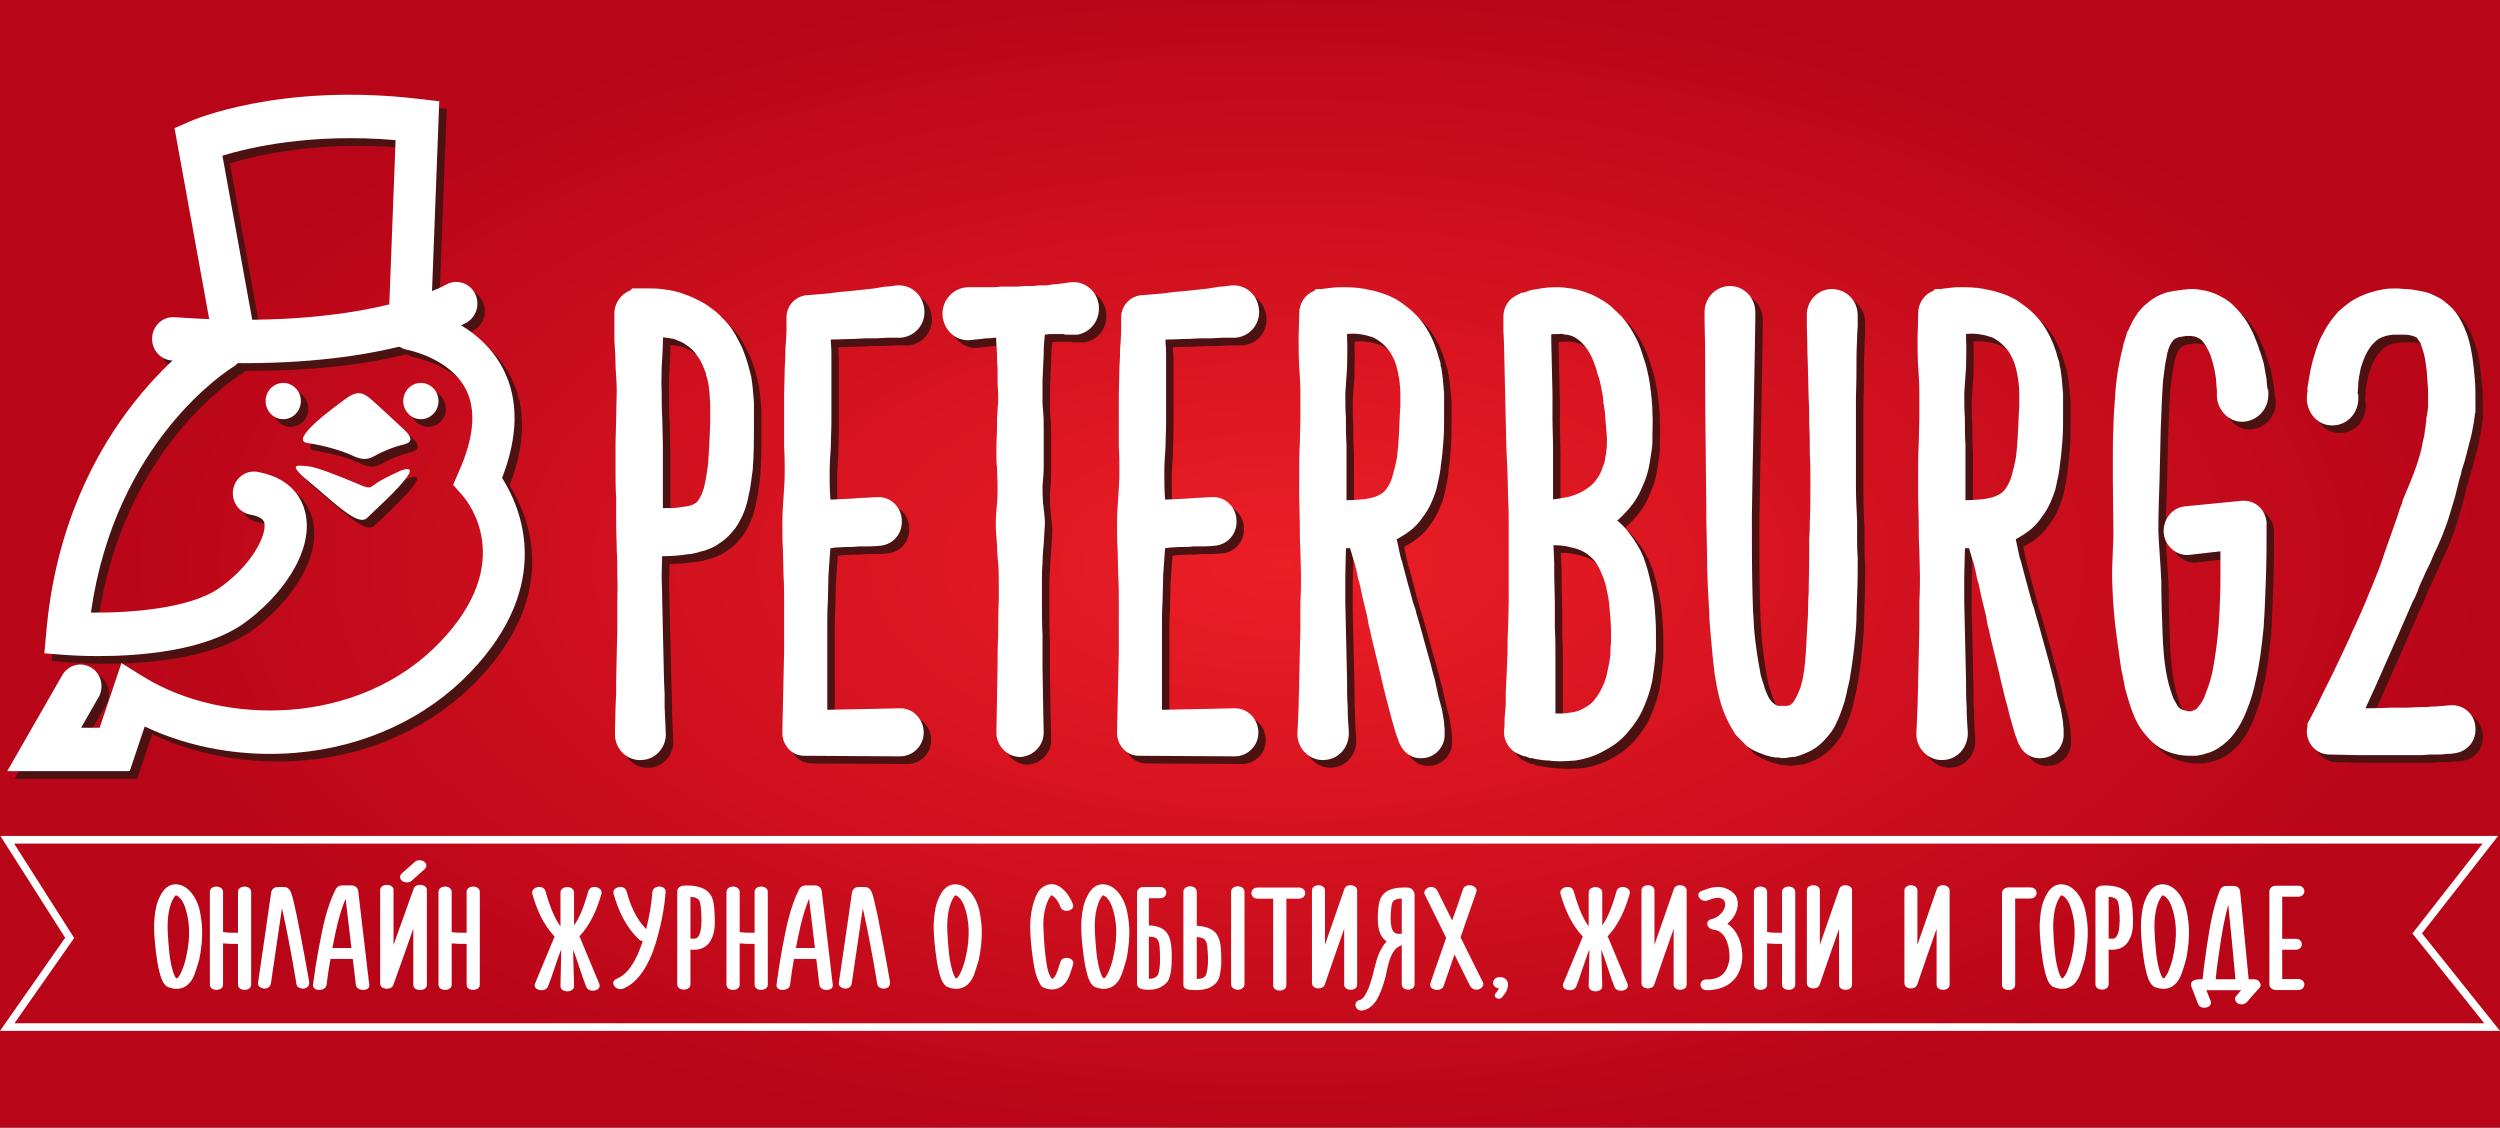 <?xml version="1.0" encoding="UTF-8"?> <!-- Generator: Adobe Illustrator 16.0.0, SVG Export Plug-In . SVG Version: 6.00 Build 0) --> <svg xmlns="http://www.w3.org/2000/svg" xmlns:xlink="http://www.w3.org/1999/xlink" id="Слой_1" x="0px" y="0px" width="617.911px" height="278.689px" viewBox="83.15 0 617.911 278.689" xml:space="preserve"><rect x="83.15" y="0" width="617.911" height="278.689" fill="#333333" stroke="none"/> <radialGradient id="SVGID_1_" cx="163.743" cy="-169.132" r="294.654" gradientTransform="matrix(1.019 0 0 -0.5 233.211 54.78)" gradientUnits="userSpaceOnUse"> <stop offset="0" style="stop-color:#EC1E26"></stop> <stop offset="1" style="stop-color:#B80518"></stop> </radialGradient> <rect y="0.001" fill="url(#SVGID_1_)" width="800" height="278.689"></rect> <path fill="#4C1111" d="M145.29,91.653c-1.354,0-2.739-0.011-4.152-0.041c-4.441-0.077-9.059-0.289-13.724-0.627 c-2.873-0.21-5.035-2.773-4.832-5.724c0.204-2.954,2.692-5.175,5.564-4.972c4.483,0.327,8.914,0.525,13.175,0.606 c37.492,0.688,53.702-8.528,53.854-8.62c2.492-1.452,5.675-0.578,7.106,1.975c1.432,2.557,0.607,5.809-1.867,7.301 C199.708,81.976,183.183,91.653,145.29,91.653L145.29,91.653z"></path> <path fill="#4C1111" d="M142.99,91.619c-2.458,0-4.644-1.803-5.111-4.377l-9.751-53.679l3.841-1.688 c0.9-0.396,22.413-9.627,56.799-5.521l4.794,0.57l-2.093,54.895c-0.113,2.957-2.507,5.261-5.41,5.147 c-2.875-0.115-5.114-2.608-5.005-5.569l1.711-44.88c-20.879-1.761-36.041,1.777-42.797,3.857l8.153,44.896 c0.53,2.91-1.333,5.711-4.163,6.256C143.633,91.59,143.309,91.619,142.99,91.619L142.99,91.619z"></path> <path fill="#4C1111" d="M117.05,192.491H86.773l13.605-23.722c1.463-2.549,4.658-3.399,7.134-1.893 c2.482,1.502,3.306,4.795,1.841,7.344l-4.328,7.545h4.598l5.375-15.986l5.512,3.412c19.618,12.16,53.215,12.316,73.279-8.639 c18.907-19.743,6.928-34.581,5.503-36.21l-2.302-2.624l1.403-3.239c3.77-8.433,4.354-15.289,1.742-20.374 c-3.955-7.718-14.33-9.732-14.434-9.749c-2.84-0.498-4.748-3.266-4.264-6.188c0.484-2.916,3.175-4.883,6.013-4.385 c0.632,0.112,15.506,2.85,21.905,15.315c3.845,7.495,3.749,16.536-0.265,26.92c4.532,7.114,13.026,26.233-7.876,48.061 c-10.884,11.367-26.158,18.424-43.003,19.869c-13.105,1.131-26.411-1.224-37.451-6.5L117.05,192.491L117.05,192.491z"></path> <path fill="#4C1111" d="M109.29,164.051c-4.14,0-7.149-0.207-8.05-0.275l-5.285-0.403l0.484-5.435 c4.673-52.115,39.435-73.719,40.91-74.613c2.48-1.5,5.679-0.649,7.135,1.903c1.457,2.55,0.632,5.83-1.841,7.33 c-1.285,0.792-29.201,18.41-35.178,60.743c9.331,0.102,24.39-0.881,31.805-6.119c8.097-5.713,11.679-13.119,11.06-16.049 c-0.207-0.979-1.374-1.666-3.474-2.046c-2.835-0.511-4.729-3.292-4.237-6.206c0.501-2.916,3.19-4.871,6.038-4.357 c8.751,1.579,11.185,7.152,11.854,10.332c2.068,9.767-6.508,20.931-15.341,27.172C135.437,162.893,119.141,164.051,109.29,164.051 L109.29,164.051z"></path> <g> <path fill="#4C1111" d="M184.66,101.021c0,2.474,1.946,4.482,4.356,4.482c2.404,0,4.354-2.01,4.354-4.482 c0-2.475-1.949-4.479-4.354-4.479C186.606,96.541,184.66,98.546,184.66,101.021z"></path> <path fill="#4C1111" d="M150.64,101.021c0,2.474,1.951,4.482,4.356,4.482c2.406,0,4.355-2.01,4.355-4.482 c0-2.475-1.949-4.479-4.355-4.479C152.591,96.541,150.64,98.546,150.64,101.021z"></path> <path fill="#4C1111" d="M184.84,108.061c0,0-6.043-5.66-8.094-7.435c-2.049-1.781-3.452-2.333-6.578,0 c-3.133,2.329-13.813,10.097-9.173,10.765c4.641,0.668,8.848,2.113,10.356,2.774c1.513,0.668,3.561,1.891,5.938,0.559 c2.373-1.335,5.284-2.445,6.688-2.779C185.381,111.613,188.192,111.185,184.84,108.061L184.84,108.061z"></path> <path fill="#4C1111" d="M183.87,118.271c0,0-4.205,1.882-5.929,3.107c-1.731,1.22-1.407,1.444-4.807,0 c-3.398-1.443-9.979-4.111-11.92-4.22c-1.94-0.112-5.935-1.221,0,3.662c5.934,4.888,12.195,11.323,14.458,9.108 C177.941,127.708,191.747,115.383,183.87,118.271z"></path> </g> <path fill="#4C1111" d="M270.7,95.248l-0.023-0.153l-0.039-0.151c-0.453-1.878-0.926-3.817-1.732-5.846 c-0.416-1.224-0.97-2.314-1.393-3.06c-0.468-0.943-0.959-1.803-1.639-2.844l-0.089-0.141l-0.101-0.136 c-0.604-0.77-1.275-1.639-2.171-2.438c-0.882-1.037-1.853-1.786-2.65-2.342c-0.852-0.685-1.747-1.255-2.879-1.838 c-0.898-0.461-1.911-0.983-2.991-1.37c-1.996-0.833-4.172-1.378-6.322-1.576c-1.241-0.176-2.264-0.176-3.348-0.176h-4.058 l-0.451,0.462c-2.288,0.842-3.968,3.177-3.968,5.703l0.001,6.788l0.011,0.141c0.145,2.086,0.277,4.051,0.277,6.156v0.142 l0.013,0.141c0.143,2.06,0.283,4.232,0.283,6.188c0,0.982-0.032,2.011-0.077,3.098c-0.033,1.104-0.07,2.247-0.07,3.368 c0,0.982-0.037,2.011-0.073,3.098c-0.038,1.104-0.077,2.248-0.077,3.366v6.469c0,2.267,0,4.412,0.15,6.604v6.486 c0,1.104,0.036,2.197,0.07,3.252c0.035,1.05,0.077,2.132,0.077,3.209v0.144l0.009,0.142c0.135,1.962,0.135,4.015,0.135,6.186v0.139 l0.009,0.139c0.085,1.213,0.055,2.5,0.024,3.855c-0.015,0.766-0.033,1.543-0.033,2.338v6.416l-0.291,12.891v3.312l-0.143,3.063 l-0.007,0.187c0,1.077-0.034,2.159-0.071,3.209c-0.033,1.059-0.074,2.151-0.074,3.258v0.301c0,1.637,0.65,3.254,1.786,4.438 c1.175,1.215,2.735,1.891,4.398,1.891c0.146,0,0.289-0.006,0.438-0.021c1.653-0.051,3.233-0.811,4.358-2.088 c1.157-1.313,1.728-3.078,1.572-4.846c-0.066-0.984-0.097-1.992-0.135-3.057c-0.037-1.054-0.074-2.113-0.142-3.213v-3.121 l-0.147-3.357l-0.441-19.311c0-1.201-0.035-2.334-0.076-3.438c-0.035-1.04-0.067-2.017-0.067-2.983c0-1.079,0.035-2.159,0.07-3.209 c0.026-0.574,0.044-1.163,0.056-1.756h0.458c1.848,0,3.726-0.147,5.744-0.462c1.21-0.049,2.392-0.376,3.353-0.692 c1.461-0.277,2.625-0.881,3.571-1.358l0.211-0.112l1.509-1.038c0.749-0.513,1.369-1.152,1.752-1.543 c1.119-1.154,1.981-2.318,2.548-3.451c1.108-1.981,1.874-4.214,2.288-6.639c0.332-1.417,0.512-2.783,0.68-4.103 c0.071-0.549,0.142-1.099,0.228-1.66l0.021-0.14l0.013-0.135c0.305-3.77,0.305-7.522,0.305-11.15v-5.579l-0.047-0.566 C271.154,99.014,271.001,97.075,270.7,95.248L270.7,95.248z M259.708,118.601c-0.144,1.046-0.288,2.03-0.509,2.882l-0.038,0.129 l-0.024,0.133c-0.216,1.104-0.648,2.306-1.105,3.055l-0.053,0.083l-0.046,0.09c-0.513,0.948-0.865,1.206-1.148,1.332l-0.243,0.117 l-0.227,0.146c-0.253,0.159-0.941,0.454-2.715,0.619l-0.2,0.02l-0.199,0.042c-1.091,0.228-2.68,0.228-4.083,0.228h-0.292v-15.646 c0-1.119-0.038-2.262-0.073-3.366c-0.039-1.087-0.076-2.115-0.076-3.098v-0.142l-0.007-0.136c-0.135-1.967-0.135-4.114-0.135-6.188 v-0.131l-0.011-0.131c-0.083-1.338-0.058-2.639-0.023-4.021c0.02-0.687,0.03-1.368,0.034-2.052l0.021-0.294 c0.132-2.101,0.263-4.083,0.271-6.122c0.029-0.302,0.043-0.6,0.053-0.891c0.819,0.079,1.734,0.244,2.694,0.418l1.839,0.757 c0.363,0.151,0.802,0.413,1.171,0.7l0.088,0.066l0.091,0.061c1.062,0.731,1.796,1.439,2.305,2.225l0.076,0.119l0.089,0.11 c0.793,1.052,1.322,2.036,1.768,3.3l0.038,0.104l0.42,1.014c0.014,0.044,0.03,0.089,0.041,0.134v0.302l0.199,0.604 c0.208,0.638,0.313,1.187,0.451,2.017c0.155,0.894,0.211,1.852,0.275,2.955c0.027,0.532,0.058,1.07,0.102,1.619v5.018l-0.016,0.282 c-0.134,3.258-0.273,6.62-0.545,9.823C259.874,117.443,259.793,118.023,259.708,118.601L259.708,118.601z"></path> <path fill="#4C1111" d="M290.56,85.809c1.002-0.001,1.946-0.041,2.856-0.078c0.904-0.032,1.756-0.073,2.628-0.073h0.101l2.778-0.146 h2.776l2.78-0.152h3.153l0.191-0.02c1.811-0.188,3.456-1.155,4.511-2.655c0.966-1.37,1.343-3.069,1.057-4.705 c-0.415-3.187-3.067-5.565-6.247-5.565c-0.232,0-0.469,0.014-0.702,0.039l-0.512,0.072c-0.761,0.116-1.354,0.205-1.848,0.205h-0.297 l-2.974,0.482l-5.416,0.589l-0.323,0.025c-1.621,0.139-3.446,0.295-5.185,0.582l-5.248,0.426h-0.313l-0.313,0.055 c-2.724,0.47-4.634,2.731-4.634,5.508v3.156c0,0.492-0.033,0.978-0.068,1.498c-0.03,0.489-0.067,0.997-0.074,1.537 c-0.151,1.223-0.151,2.396-0.151,3.435c0,0.387-0.031,0.832-0.061,1.302c-0.037,0.544-0.083,1.159-0.083,1.808l-0.146,6.272 l-0.002,13.017l0.009,0.14c0.139,1.966,0.139,3.943,0.139,6.039c0,1.963-0.139,3.94-0.286,6.069 c-0.147,2.131-0.299,4.329-0.299,6.563c0,2.066,0,4.401,0.145,6.604c0.004,1.078,0.043,2.135,0.075,3.16 c0.037,1.048,0.071,2.034,0.071,3.02v0.141l0.008,0.142c0.138,1.963,0.138,3.944,0.138,6.036v12.733l-0.144,6.277l-0.293,13.625 c0,3.201,2.379,5.717,5.383,5.717l23.704,0.146c3.221,0,5.848-2.631,5.848-5.863c0-3.313-2.559-6.016-5.773-6.016l-18.054,0.373 v-20.529c0-2.078,0-4.223,0.137-6.184l0.008-0.144v-0.139c0-0.98,0.034-1.97,0.072-3.021c0.032-1.027,0.072-2.079,0.073-3.153 l0.422-6.084c0.031-0.239,0.052-0.468,0.073-0.697c0.31-0.019,0.664-0.063,1.044-0.143c0.455-0.015,0.893-0.047,1.291-0.076 c0.457-0.034,0.889-0.066,1.264-0.066c1.005,0,2.136,0,3.317-0.146h2.386c1.303,0,2.325-0.105,2.779-0.155 c1.606-0.082,3.1-0.804,4.14-2.017c1.031-1.198,1.536-2.783,1.405-4.387c-0.124-3.128-2.648-5.637-5.735-5.637 c-0.146,0-0.299,0.007-0.453,0.021c-0.392,0.004-1.318,0.029-2.599,0.144c-0.717,0-1.65,0.016-2.74,0.15 c-0.462,0.017-0.917,0.052-1.354,0.084c-0.465,0.031-0.899,0.066-1.293,0.066c-0.661,0-1.327,0.048-1.91,0.091 c-0.416,0.029-0.815,0.059-1.158,0.059h-0.385c-0.019-0.265-0.042-0.531-0.07-0.8c-0.13-1.941-0.13-3.901-0.13-5.967 c0-1.967,0.134-3.947,0.282-6.039l0.012-0.14v-0.142c0-0.981,0.03-1.971,0.065-3.018c0.038-1.068,0.076-2.176,0.076-3.299v-15.94 c0-1.031,0-2.195-0.141-3.416v-0.791L290.56,85.809L290.56,85.809z"></path> <path fill="#4C1111" d="M356.46,76.692c-0.635-2.938-3.209-5.074-6.119-5.074c-0.314,0-0.632,0.026-0.944,0.075 c-0.293,0.022-0.711,0.066-1.223,0.161c-0.264,0.026-0.487,0.067-0.669,0.102c-0.04,0.006-0.077,0.014-0.117,0.024h-0.367 l-0.451,0.116c-0.118,0.029-0.202,0.033-0.694,0.033h-0.371l-0.372,0.076c-0.246,0.052-0.474,0.07-0.695,0.098 c-0.271,0.03-0.585,0.064-0.943,0.127h-2.086l-0.368,0.075c-0.364,0.076-1.076,0.076-1.596,0.076c-0.85,0-1.727,0-2.667,0.149 h-4.661l-0.312,0.055c-0.565,0.096-1.052,0.096-1.567,0.096h-6.167l-0.175,0.019c-1.805,0.166-3.415,1.035-4.537,2.443 c-1.053,1.334-1.559,3.058-1.38,4.692c0.33,3.387,3.028,5.943,6.283,5.943c0.162,0,0.325-0.011,0.496-0.023 c0.268-0.01,0.716-0.046,1.256-0.156c0.737-0.032,1.541-0.137,2.436-0.254l0.274-0.032c0.583-0.005,1.3-0.021,2.041-0.152 c0.14-0.003,0.282-0.003,0.427-0.009c0.035,0.479,0.056,1.018,0.081,1.614c0.036,0.763,0.071,1.581,0.136,2.453 c0,0.995,0.005,2.104,0.144,3.268v3.204c0,0.718,0.038,1.425,0.081,2.108c0.031,0.601,0.069,1.164,0.069,1.647v1.718 c-0.133,0.781-0.146,1.53-0.15,2.141c-0.144,1.495-0.144,3.044-0.144,4.414c0,0.659-0.035,1.34-0.071,2.063 c-0.037,0.791-0.075,1.605-0.075,2.452v2.255c0,0.738,0,1.645,0.148,2.719c0.007,0.718,0.037,1.421,0.07,2.1 c0.038,0.773,0.071,1.5,0.071,2.254c0,1.593,0,2.981-0.126,4.42c-0.152,1.552-0.313,3.359-0.313,5.208 c0,1.702,0.134,3.196,0.275,4.785l0.02,0.209c0.009,1.629,0.138,3.072,0.275,4.604l0.035,0.411c0.126,1.311,0.126,2.818,0.126,4.271 v4.571c-0.143,3.028-0.143,5.918-0.143,8.709c-0.15,2.776-0.15,5.393-0.15,7.854l-0.29,16.168c0,3.256,2.676,6.01,5.842,6.01h0.24 l0.229-0.022c3.07-0.398,5.378-2.976,5.378-5.986l-0.001-0.092c-0.004-0.062-0.146-6.566-0.293-16.004v-7.924v-0.104 c-0.143-2.75-0.143-5.549-0.143-8.514v-4.665c0-1.453,0-2.962,0.123-4.275l0.021-0.188v-0.196c0-1.342,0.112-2.602,0.243-4.058 l0.034-0.401c0.08-0.911,0.123-1.75,0.159-2.572c0.035-0.735,0.069-1.47,0.132-2.239l0.021-0.178v-0.172 c0-1.399-0.169-2.723-0.312-3.893c-0.052-0.445-0.106-0.882-0.147-1.276c-0.124-1.422-0.129-2.756-0.129-4.282l0.018-0.216 c0.145-1.574,0.276-3.06,0.276-4.625v-9.177c0-1.378,0-2.939-0.15-4.451c-0.015-0.421-0.056-0.813-0.096-1.168 c-0.019-0.185-0.042-0.376-0.048-0.544v-5.865c0-0.472,0.029-0.959,0.063-1.468c0.042-0.595,0.088-1.26,0.088-1.992 c0-0.384,0.027-0.833,0.061-1.303c0.036-0.558,0.083-1.188,0.083-1.856c0-1.795,0.134-3.298,0.265-4.528l0.021-0.157 c0.384-0.022,0.792-0.063,1.214-0.127h3.435l0.445,0.149h2.932l0.406-0.095c3.387-0.774,5.497-4.174,4.803-7.739L356.46,76.692 L356.46,76.692z"></path> <path fill="#4C1111" d="M373.27,85.809c1.001-0.001,1.944-0.041,2.861-0.078c0.898-0.032,1.75-0.073,2.624-0.073h0.096l2.778-0.146 h2.781l2.772-0.152h3.165l0.185-0.02c1.815-0.188,3.458-1.155,4.514-2.655c0.959-1.37,1.339-3.069,1.057-4.705 c-0.421-3.187-3.066-5.565-6.247-5.565c-0.238,0-0.467,0.014-0.707,0.039l-0.512,0.072c-0.758,0.116-1.353,0.205-1.844,0.205h-0.295 l-2.976,0.482l-5.417,0.589l-0.324,0.025c-1.619,0.139-3.446,0.295-5.186,0.582l-5.244,0.426h-0.311l-0.315,0.055 c-2.727,0.47-4.635,2.731-4.635,5.508v3.156c0,0.492-0.031,0.978-0.066,1.498c-0.032,0.489-0.071,0.997-0.075,1.537 c-0.151,1.223-0.151,2.396-0.151,3.435c0,0.387-0.028,0.832-0.063,1.302c-0.039,0.544-0.079,1.159-0.084,1.808l-0.142,6.272 l-0.005,13.017l0.013,0.14c0.134,1.966,0.134,3.943,0.134,6.039c0,1.963-0.134,3.94-0.282,6.069 c-0.148,2.131-0.299,4.329-0.299,6.563c0,2.066,0,4.401,0.148,6.604c0.002,1.078,0.04,2.135,0.069,3.16 c0.042,1.048,0.071,2.034,0.071,3.02v0.141l0.013,0.142c0.133,1.963,0.133,3.944,0.133,6.036v12.733l-0.141,6.277l-0.293,13.625 c0,3.201,2.376,5.717,5.386,5.717l23.7,0.146c3.225,0,5.845-2.631,5.845-5.863c0-3.313-2.557-6.016-5.773-6.016l-18.051,0.373 v-20.529c0-2.078,0-4.223,0.135-6.184l0.009-0.144v-0.139c0-0.98,0.036-1.97,0.069-3.021c0.037-1.027,0.076-2.079,0.076-3.153 l0.424-6.084c0.024-0.239,0.047-0.468,0.068-0.697c0.313-0.019,0.664-0.063,1.05-0.143c0.453-0.015,0.89-0.047,1.291-0.076 c0.457-0.034,0.885-0.066,1.262-0.066c1.003,0,2.137,0,3.316-0.146h2.383c1.305,0,2.33-0.105,2.782-0.155 c1.61-0.082,3.104-0.804,4.141-2.017c1.029-1.198,1.533-2.783,1.407-4.387c-0.126-3.128-2.652-5.637-5.733-5.637 c-0.152,0-0.308,0.007-0.455,0.021c-0.4,0.004-1.319,0.029-2.6,0.144c-0.72,0-1.65,0.016-2.739,0.15 c-0.461,0.017-0.917,0.052-1.354,0.084c-0.465,0.031-0.906,0.066-1.292,0.066c-0.662,0-1.333,0.048-1.912,0.091 c-0.417,0.029-0.817,0.059-1.157,0.059h-0.386c-0.021-0.265-0.046-0.531-0.069-0.8c-0.135-1.941-0.135-3.901-0.135-5.967 c0-1.967,0.135-3.947,0.284-6.039l0.007-0.14v-0.142c0-0.981,0.034-1.971,0.073-3.018c0.036-1.068,0.073-2.176,0.073-3.299v-15.94 c0-1.031,0-2.195-0.146-3.416v-0.791L373.27,85.809L373.27,85.809z"></path> <path fill="#4C1111" d="M442.05,182.521c0-0.446-0.038-0.832-0.084-1.176c-0.031-0.244-0.059-0.457-0.059-0.629v-0.35l-0.524-3.093 l-0.059-0.192c-0.286-1.029-0.558-2.01-0.829-3.131l-0.913-4.211l-0.058-0.191c-0.201-0.619-0.385-1.336-0.574-2.1 c-0.174-0.707-0.349-1.429-0.548-2.097l-2.634-9.479l-0.049-0.162c-0.102-0.314-0.187-0.611-0.257-0.894 c-0.111-0.403-0.242-0.854-0.401-1.332c-0.21-1.026-0.523-1.879-0.798-2.594c-0.418-1.559-0.848-3.178-1.277-4.649l-1.137-4.267 l-0.057-0.231c-0.126-0.545-0.293-1.256-0.589-1.988l-0.372-1.656c-0.104-0.437-0.194-0.87-0.275-1.293 c-0.097-0.538-0.208-1.092-0.349-1.644c0.242-0.117,0.484-0.25,0.719-0.391c1.2-0.694,2.242-1.424,3.183-2.193 c1.27-1.09,2.065-2.165,2.677-3.096c1.616-2.088,2.513-4.451,3.17-6.494l0.06-0.176l0.164-0.725 c0.396-1.759,0.815-3.574,0.977-5.575c0.293-1.877,0.444-3.717,0.596-5.715c0.156-1.966,0.156-3.872,0.156-5.891v-5.728 l-0.045-0.551c-0.139-1.712-0.293-3.659-0.582-5.493l-0.055-0.302l-0.095-0.293c-0.053-0.161-0.084-0.294-0.098-0.369v-0.535 l-0.557-1.708c-0.175-0.851-0.46-1.604-0.695-2.224c-0.088-0.244-0.183-0.483-0.258-0.725l-0.045-0.135l-0.055-0.136 c-0.957-2.358-2.254-4.509-3.754-6.225c-1.764-2.016-3.878-3.5-5.313-4.443l-0.177-0.111l-0.171-0.089 c-0.946-0.486-2.016-1.038-3.339-1.438c-0.91-0.312-1.93-0.654-3.173-0.855c-1.83-0.454-3.887-0.673-6.289-0.673 c-1.057,0-2.053,0-3.252,0.161c-0.391,0.019-0.721,0.078-0.956,0.12c-0.044,0.006-0.089,0.017-0.138,0.021 c-0.428,0.012-0.793,0.078-1.088,0.148l-1.563,0.024l-0.445,0.448c-2.172,0.84-3.668,3.041-3.668,5.54v0.15 c0,0.968-0.031,1.949-0.063,2.988c-0.045,1.111-0.08,2.261-0.08,3.479c0,2.134,0,4.339,0.151,6.75 c0.146,2.06,0.285,4.232,0.285,6.188v6.464c0,0.983-0.037,2.012-0.071,3.099c-0.035,1.061-0.068,2.163-0.076,3.239 c-0.146,2.335-0.146,4.501-0.146,6.596v6.471l0.146,6.51c0,2.253,0,4.384,0.147,6.7c0.004,1.063,0.035,2.113,0.072,3.13 c0.039,1.049,0.072,2.129,0.072,3.209c0,2.101,0,4.083-0.137,6.208l-0.01,0.131v6.548l-0.293,12.983 c0,1.078-0.031,2.158-0.076,3.207c-0.031,1.021-0.066,2.072-0.066,3.127c-0.068,1.104-0.107,2.166-0.143,3.219 c-0.039,1.08-0.071,2.099-0.144,3.101l-0.008,0.145v0.438c0,1.658,0.685,3.295,1.896,4.49c1.166,1.168,2.739,1.838,4.312,1.838 c0.139,0,0.276-0.006,0.42-0.021c3.429-0.106,6.084-2.973,6.084-6.608v-0.138l-0.005-0.145c-0.146-2.094-0.286-4.068-0.286-6.187 v-0.141l-0.015-0.135c-0.131-1.969-0.131-4.021-0.131-6.191l-0.438-19.447v-6.422c0-1.08,0.032-2.159,0.073-3.209 c0.032-0.995,0.063-2.023,0.069-3.067c0.023-0.214,0.035-0.431,0.049-0.644c0,0,0.748,0,0.998-0.004 c0.045,0.155,0.08,0.313,0.129,0.481l0.05,0.157c0.096,0.298,0.19,0.635,0.299,0.994c0.187,0.677,0.405,1.427,0.688,2.229 l0.373,1.536l0.474,2.254l0.065,0.207c0.365,1.13,0.636,2.531,0.9,3.89l0.026,0.129l0.033,0.131 c0.207,0.783,0.381,1.537,0.554,2.287c0.181,0.775,0.364,1.56,0.58,2.365l0.455,2.521l0.077,0.258 c0.206,0.637,0.319,1.182,0.442,1.961l0.026,0.151l2.354,9.689c0.188,0.936,0.406,1.822,0.614,2.674 c0.146,0.578,0.296,1.137,0.407,1.68c0.195,0.902,0.439,1.787,0.663,2.568c0.134,0.496,0.272,0.978,0.383,1.441 c0.299,1.225,0.604,2.494,0.938,3.521l0.75,2.629c0.156,0.48,0.313,0.859,0.455,1.166l0.091,0.351l0.037,0.141 c0.166,0.49,0.358,0.924,0.586,1.313c0.967,1.95,2.851,3.188,4.943,3.188c0.19,0,0.381-0.016,0.579-0.031 c1.545-0.082,3.007-0.815,4.03-2.03c0.979-1.168,1.468-2.673,1.354-4.171v-0.551H442.05z M417.775,111.553 c-0.133-1.964-0.133-4.116-0.133-6.188v-0.142l-0.009-0.136c-0.135-1.925-0.135-4.021-0.135-6.055l0.438-6.469v-0.135 c0-0.73,0.018-1.449,0.028-2.156c0.031-1.433,0.066-2.918-0.028-4.442v-1.411c0.502-0.043,0.963-0.063,1.41-0.063 c0.778,0,1.481,0.063,2.205,0.197c0.755,0.131,1.282,0.24,1.909,0.448l0.219,0.083l0.236,0.046c0.303,0.063,0.623,0.205,0.979,0.422 l0.109,0.068c0.991,0.561,1.953,1.352,2.644,2.161l0.085,0.101l0.089,0.088c0.698,0.726,1.241,1.8,1.845,3.044 c0.458,1.203,0.806,2.553,1.055,4.069c0.249,1.456,0.375,2.861,0.375,4.415v2.704c0,0.291-0.03,0.651-0.059,1.03 c-0.039,0.474-0.085,1.009-0.089,1.591c-0.144,3.561-0.281,6.924-0.688,10.162c-0.247,1.375-0.639,2.99-1.055,4.443l-0.032,0.096 c-0.289,1.108-0.792,2.188-1.411,3.043c-0.248,0.337-0.562,0.76-0.708,0.876c-0.41,0.317-0.767,0.59-1.028,0.698l-0.223,0.096 l-0.211,0.119c-0.742,0.418-1.928,0.652-3.202,0.89c-1.407,0.135-2.997,0.266-4.385,0.272l-0.216-0.011v-13.815L417.775,111.553 L417.775,111.553z"></path> <path fill="#4C1111" d="M493.97,152.111c-0.17-2.123-0.517-4.266-0.965-6.119c-0.433-1.927-0.919-3.995-1.765-6.237l-0.031-0.103 c-0.829-2.044-2.004-4.009-3.571-6.004c-0.829-1.148-1.809-2.187-2.918-3.091c0.728-0.614,1.413-1.295,2.08-2.052 c1.7-1.768,3.05-3.792,3.913-5.87c1.05-2.175,1.717-4.336,2.051-6.589l0.49-3.163v-0.205c0.002-0.044,0.014-0.09,0.017-0.13 c0.05-0.313,0.125-0.771,0.125-1.323v-1.503c0-0.564,0.021-1.13,0.035-1.698c0.027-1.237,0.067-2.515-0.035-3.87 c0-0.893-0.005-1.954-0.142-3.003c-0.008-0.433-0.027-0.97-0.157-1.564c-0.009-0.438-0.048-0.956-0.178-1.529 c-0.195-2.119-0.648-3.996-1.102-5.825l-0.029-0.146l-0.923-2.849c-0.32-0.966-0.669-2.065-1.235-3.222 c-1.099-2.265-2.337-4.174-3.784-5.828l-0.114-0.129l-2.42-2.32l-0.11-0.094c-0.671-0.557-1.74-1.354-3.031-2.032 c-1.274-0.768-2.692-1.286-3.262-1.481c-0.863-0.297-2.14-0.694-3.351-0.899l-0.084-0.017c-1.135-0.167-2.313-0.339-3.462-0.339 c-1.115,0-2.169,0-3.517,0.201l-3.087,0.499l-1.715,0.588l-0.16,0.066h-0.458l-1.64,0.845l-0.058,0.057 c-1.69,0.939-2.811,2.833-2.811,4.958v3.398l0.148,3.355l0.58,25.526l0.149,3.4l0.144,3.113l0.146,6.418l0.01,0.187 c0.135,1.969,0.135,3.943,0.135,6.033v19.21l-0.145,6.326c-0.146,2.17-0.146,4.308-0.146,6.375c-0.075,1.103-0.107,2.17-0.144,3.226 c-0.038,1.071-0.071,2.088-0.142,3.09l-0.155,3.348v3.144c-0.067,0.555-0.106,1.081-0.14,1.559c-0.036,0.471-0.06,0.916-0.115,1.299 l-0.035,0.283v0.271c0,0.947,0,1.828-0.112,2.607l-0.038,0.273v0.278c0,2.375,1.431,4.562,3.563,5.437l1.404,0.58h0.364l1.101,0.448 h0.582c0.089,0.025,0.189,0.052,0.294,0.076l0.546,0.146l0.146,0.026c0.879,0.152,2.006,0.32,3.104,0.349 c0.851,0.119,1.759,0.18,2.761,0.18c1.234,0,2.396-0.082,3.68-0.186l0.138-0.015l0.145-0.018c2.588-0.414,4.979-1.236,6.929-2.383 c2.496-1.293,4.419-2.82,5.897-4.652c1.754-2.01,3.002-3.957,3.816-5.938c0.94-2.106,1.613-4.146,2.124-6.403l0.032-0.146 l0.119-0.807c0.269-1.771,0.517-3.435,0.66-5.299l0.158-1.654v-4.404c0-1.979-0.129-3.75-0.268-5.627L493.97,152.111L493.97,152.111 z M468.423,84.528c0.355-0.073,0.901-0.073,1.589-0.073h0.38l0.301-0.063c0.257,0,0.729,0.1,0.914,0.136l0.292,0.074h0.378 c0.092,0.014,0.365,0.082,0.563,0.139c0.19,0.053,0.376,0.102,0.571,0.152c0.367,0.147,0.754,0.319,0.898,0.431l0.153,0.119 l0.169,0.107c0.51,0.307,0.829,0.565,1.173,0.917c0.348,0.362,0.827,0.851,1.147,1.291c0.748,0.995,1.317,2.023,1.804,3.224 l0.78,2.156l0.295,1.204l0.45,1.236c0.35,1.359,0.597,2.746,0.861,4.208c0.023,0.357,0.067,0.656,0.102,0.88 c0.017,0.041,0.017,0.083,0.029,0.131v0.827l0.144,0.301v0.301l0.052,0.319c0.111,0.693,0.241,1.479,0.241,1.916v0.164l0.437,5.269 v2.091c-0.058,0.451-0.1,0.863-0.129,1.236c-0.022,0.33-0.054,0.666-0.089,0.849l-0.021,0.125c-0.12,0.729-0.235,1.358-0.361,1.969 l-0.754,2.074c-0.372,0.966-0.983,1.941-1.797,2.897c-0.647,0.76-1.604,1.432-2.835,2.194c-0.907,0.505-2.101,0.982-3.482,1.379 c-1.334,0.252-2.598,0.48-3.838,0.623v-13.055l-0.144-6.515v-6.419L468.4,86.515c0-0.648,0-1.309-0.012-1.983L468.423,84.528 L468.423,84.528z M469.429,178.213v-14.496c0-2.068,0-4.402-0.149-6.607v-6.325l-0.147-6.364v-3.354l-0.143-3.178l-0.044-1.244 c1.616,0.009,2.921,0.157,4.018,0.46l0.155,0.044l0.161,0.027c1.136,0.216,2.338,0.654,3.313,1.199 c0.986,0.618,1.822,1.336,2.623,2.261c0.651,0.882,1.204,1.942,1.742,3.329l0.065,0.162c0.537,1.206,0.91,2.49,1.188,4.046 l0.025,0.123l0.021,0.125c0.365,1.5,0.5,3.1,0.636,4.815c0.14,1.589,0.278,3.271,0.278,4.916v2.496l-0.145,1.347v1.401 c-0.123,1.438-0.36,2.832-0.771,4.482l-0.021,0.125l-0.025,0.127c-0.212,1.188-0.644,2.49-1.271,3.762 c-0.583,1.199-1.282,2.291-2.09,3.238c-0.594,0.688-1.457,1.324-2.642,1.932l-0.151,0.08c-0.802,0.459-1.88,0.771-3.027,0.879 l-0.171,0.015l-0.163,0.034c-0.667,0.123-1.374,0.185-2.146,0.185C470.187,178.254,469.818,178.244,469.429,178.213L469.429,178.213 z"></path> <path fill="#4C1111" d="M537.72,73.331c-1.723,0-3.386,0.765-4.547,2.096c-1.127,1.271-1.696,2.959-1.597,4.668v2.255 c0,0.749,0.034,1.601,0.063,2.591c0.041,1.247,0.085,2.67,0.085,4.329v0.102l0.01,0.095c0.075,1.57,0.11,3.378,0.151,5.299 c0.031,1.696,0.066,3.521,0.138,5.476l0.005,0.136c0.134,1.972,0.134,3.997,0.134,6.342v0.13l0.013,0.132 c0.136,2.124,0.136,4.657,0.136,7.107v0.114l0.008,0.113c0.141,2.441,0.141,4.899,0.141,7.743c0,2.688,0,5.467-0.141,8.379 l-0.008,0.097v0.099c0,1.307,0,2.665-0.128,3.97l-0.021,0.196v4.703c0,1.536-0.034,3.121-0.066,4.646 c-0.041,1.513-0.072,3.079-0.075,4.638c-0.141,1.584-0.146,3.225-0.146,4.817c-0.072,0.812-0.111,1.623-0.147,2.406 c-0.034,0.738-0.063,1.486-0.128,2.24l-0.013,0.18c-0.136,3.025-0.273,6.16-0.693,9.326l-0.407,2.262 c-0.036,0.197-0.119,0.479-0.205,0.771c-0.095,0.328-0.195,0.694-0.292,1.092c-0.416,1.051-0.905,2.209-1.48,3.147 c-0.258,0.427-0.632,0.822-1.07,1.142l-0.704,0.186h-2.286c0,0-0.229-0.059-0.281-0.074l-0.05-0.055l-0.447-0.262 c-0.377-0.219-0.95-0.754-1.396-1.459c-0.629-1.188-1.038-2.209-1.354-3.396l-0.058-0.211l-0.075-0.213 c-0.112-0.264-0.179-0.531-0.259-0.797c-0.093-0.32-0.201-0.678-0.333-1.057l-0.375-2.088c-0.521-2.839-0.964-5.974-1.247-9.097 c-0.011-0.539-0.061-1.01-0.094-1.424c-0.031-0.352-0.054-0.652-0.054-0.926c0-0.547-0.045-1.033-0.089-1.467 c-0.032-0.351-0.059-0.654-0.059-0.943c0-0.826-0.042-1.66-0.071-2.475c-0.04-0.777-0.076-1.578-0.076-2.334v-0.097 c-0.141-6.252-0.141-12.33-0.141-18.204c0.063-2.834,0.101-5.595,0.135-8.269c0.038-2.882,0.078-5.6,0.153-8.252l0.441-24.642 c0.137-5.996,0.137-9.429,0.137-9.572c0-3.567-2.813-6.465-6.275-6.465c-3.466,0-6.284,2.897-6.284,6.465 c0,0.142,0,3.556,0.147,9.522c0,5.764,0,14.446,0.142,24.614c0,2.487,0.031,5.079,0.072,7.764c0.034,2.838,0.076,5.777,0.076,8.781 v0.101c0.049,2.011,0.078,4.056,0.116,6.13c0.064,4.005,0.123,8.151,0.322,12.45l0.015,0.176c0.067,0.752,0.097,1.502,0.13,2.229 c0.039,0.795,0.073,1.611,0.147,2.418c0.009,1.761,0.158,3.474,0.306,5.123l0.063,0.726c0.281,3.133,0.566,6.375,0.985,9.528 l0.018,0.146c0.628,3.695,1.27,7.514,3.265,11.455c0.484,0.994,0.992,1.879,1.696,2.973l0.21,0.322l2.73,2.803l0.316,0.215 c1.026,0.713,2.263,1.31,3.565,1.732c0.688,0.334,1.317,0.461,1.691,0.533l0.112,0.022l0.5,0.17h0.253 c0.258,0.072,0.638,0.152,1.092,0.152h0.552l0.439,0.149h0.62c0.505,0,0.904-0.096,1.193-0.182l1.713-0.174l0.331-0.094 c1.132-0.33,2.341-0.83,3.57-1.461l0.096-0.056l0.099-0.051c1.403-0.828,2.427-1.688,3.407-2.863 c1.01-1.063,1.748-2.098,2.313-3.231c1.023-1.949,1.665-3.924,2.284-5.84l0.074-0.232l0.045-0.233 c0.054-0.253,0.121-0.521,0.19-0.802c0.138-0.537,0.291-1.139,0.403-1.805c0.042-0.24,0.114-0.49,0.187-0.752 c0.14-0.559,0.297-1.188,0.406-1.855c0.616-3.649,1.061-7.053,1.355-10.416c0.156-1.702,0.309-3.473,0.309-5.295 c0-0.756,0.035-1.561,0.074-2.336c0.037-0.785,0.072-1.584,0.072-2.385c0.146-3.364,0.146-6.515,0.146-9.568v-0.171l-0.019-0.178 c-0.128-1.48-0.128-2.855-0.128-4.313v-4.455l-0.032-0.552c-0.133-2.804-0.261-5.45-0.261-7.924v-21.89 c0.146-4.204,0.146-7.856,0.146-10.803c0.058-1.271,0.098-2.406,0.124-3.419c0.04-1.29,0.081-2.406,0.15-3.239l0.019-0.174V79.79 C544.146,76.17,541.327,73.331,537.72,73.331L537.72,73.331z"></path> <path fill="#4C1111" d="M595.05,182.521c0-0.446-0.05-0.832-0.093-1.176c-0.028-0.244-0.049-0.457-0.049-0.629v-0.35l-0.53-3.093 l-0.06-0.192c-0.284-1.029-0.557-2.01-0.833-3.131l-0.908-4.211l-0.063-0.191c-0.198-0.619-0.377-1.336-0.566-2.1 c-0.176-0.707-0.357-1.429-0.548-2.097l-2.635-9.479l-0.048-0.162c-0.104-0.314-0.188-0.611-0.264-0.894 c-0.109-0.403-0.237-0.854-0.4-1.332c-0.209-1.026-0.518-1.879-0.793-2.594c-0.425-1.559-0.85-3.178-1.272-4.649l-1.146-4.267 l-0.054-0.231c-0.127-0.545-0.292-1.256-0.592-1.988l-0.37-1.656c-0.106-0.437-0.188-0.87-0.267-1.293 c-0.105-0.538-0.21-1.092-0.356-1.644c0.246-0.117,0.486-0.25,0.721-0.391c1.199-0.694,2.24-1.424,3.175-2.193 c1.271-1.09,2.069-2.165,2.679-3.096c1.623-2.088,2.514-4.451,3.177-6.494l0.057-0.176l0.162-0.725 c0.397-1.759,0.81-3.574,0.979-5.575c0.291-1.877,0.437-3.717,0.592-5.715c0.166-1.966,0.166-3.872,0.166-5.891v-5.728l-0.056-0.551 c-0.138-1.712-0.29-3.659-0.578-5.493l-0.058-0.302l-0.096-0.293c-0.052-0.161-0.083-0.294-0.098-0.369v-0.535l-0.551-1.708 c-0.18-0.851-0.466-1.604-0.695-2.224c-0.095-0.244-0.187-0.483-0.266-0.725l-0.044-0.135l-0.052-0.136 c-0.958-2.358-2.254-4.509-3.75-6.225c-1.771-2.016-3.881-3.5-5.318-4.443l-0.17-0.111l-0.173-0.089 c-0.953-0.486-2.021-1.038-3.345-1.438c-0.906-0.312-1.925-0.654-3.167-0.855c-1.839-0.454-3.897-0.673-6.294-0.673 c-1.051,0-2.052,0-3.241,0.161c-0.402,0.019-0.727,0.078-0.96,0.12c-0.052,0.006-0.093,0.017-0.143,0.021 c-0.427,0.012-0.795,0.078-1.085,0.148l-1.568,0.024l-0.437,0.448c-2.173,0.84-3.675,3.041-3.675,5.54v0.15 c0,0.968-0.031,1.949-0.064,2.988c-0.046,1.111-0.081,2.261-0.081,3.479c0,2.134,0,4.339,0.156,6.75 c0.142,2.06,0.283,4.232,0.283,6.188v6.464c0,0.983-0.035,2.012-0.076,3.099c-0.03,1.061-0.068,2.163-0.075,3.239 c-0.143,2.335-0.143,4.501-0.143,6.596v6.471l0.143,6.51c0,2.253,0.007,4.384,0.151,6.7c0,1.063,0.04,2.113,0.072,3.13 c0.038,1.049,0.072,2.129,0.072,3.209c0,2.101,0,4.083-0.142,6.208l-0.004,0.131v6.548l-0.294,12.983 c0,1.078-0.039,2.158-0.075,3.207c-0.036,1.021-0.07,2.072-0.07,3.127c-0.071,1.104-0.102,2.166-0.145,3.219 c-0.034,1.08-0.065,2.099-0.142,3.101l-0.005,0.145v0.438c0,1.658,0.69,3.295,1.893,4.49c1.172,1.168,2.74,1.838,4.316,1.838 c0.134,0,0.279-0.006,0.418-0.021c3.424-0.106,6.083-2.973,6.083-6.608v-0.138l-0.008-0.145c-0.146-2.094-0.278-4.068-0.278-6.187 v-0.141l-0.011-0.135c-0.139-1.969-0.139-4.021-0.139-6.191l-0.442-19.447v-6.422c0-1.08,0.037-2.159,0.073-3.209 c0.031-0.995,0.069-2.023,0.076-3.067c0.017-0.214,0.033-0.431,0.044-0.644c0,0,0.742,0,1.003-0.004 c0.038,0.155,0.08,0.313,0.122,0.481l0.052,0.157c0.097,0.298,0.189,0.635,0.296,0.994c0.193,0.677,0.411,1.427,0.695,2.229 l0.374,1.536l0.468,2.254l0.066,0.207c0.364,1.13,0.641,2.531,0.904,3.89l0.021,0.129l0.035,0.131 c0.205,0.783,0.38,1.537,0.558,2.287c0.18,0.775,0.359,1.56,0.573,2.365l0.451,2.521l0.085,0.258 c0.209,0.637,0.32,1.182,0.448,1.961l0.024,0.151l2.347,9.689c0.188,0.936,0.409,1.822,0.622,2.674 c0.144,0.578,0.287,1.137,0.406,1.68c0.193,0.902,0.436,1.787,0.658,2.568c0.139,0.496,0.277,0.978,0.391,1.441 c0.292,1.225,0.599,2.494,0.929,3.521l0.758,2.629c0.155,0.48,0.312,0.859,0.447,1.166l0.091,0.351l0.05,0.141 c0.154,0.49,0.351,0.924,0.577,1.313c0.963,1.95,2.853,3.188,4.946,3.188c0.189,0,0.381-0.016,0.567-0.031 c1.563-0.082,3.021-0.815,4.041-2.03c0.981-1.168,1.467-2.673,1.357-4.171v-0.551H595.05z M570.771,111.553 c-0.131-1.964-0.131-4.116-0.131-6.188v-0.142l-0.01-0.136c-0.134-1.925-0.141-4.021-0.141-6.055l0.442-6.469v-0.135 c0-0.73,0.014-1.449,0.03-2.156c0.032-1.433,0.063-2.918-0.03-4.442v-1.411c0.505-0.043,0.962-0.063,1.411-0.063 c0.778,0,1.479,0.063,2.206,0.197c0.752,0.131,1.281,0.24,1.908,0.448l0.22,0.083l0.23,0.046c0.304,0.063,0.629,0.205,0.985,0.422 l0.11,0.068c0.983,0.561,1.952,1.352,2.636,2.161l0.081,0.101l0.099,0.088c0.699,0.726,1.233,1.8,1.84,3.044 c0.458,1.203,0.805,2.553,1.055,4.069c0.25,1.456,0.375,2.861,0.375,4.415v2.704c0,0.291-0.026,0.651-0.058,1.03 c-0.047,0.474-0.085,1.009-0.085,1.591c-0.147,3.561-0.28,6.924-0.688,10.162c-0.247,1.375-0.63,2.99-1.053,4.443l-0.023,0.096 c-0.298,1.108-0.806,2.188-1.425,3.043c-0.245,0.337-0.556,0.76-0.707,0.876c-0.409,0.317-0.767,0.59-1.021,0.698l-0.23,0.096 l-0.21,0.119c-0.739,0.418-1.93,0.652-3.197,0.89c-1.411,0.135-3.002,0.266-4.392,0.272l-0.214-0.011v-13.815L570.771,111.553 L570.771,111.553z"></path> <path fill="#4C1111" d="M645.34,97.314c-0.023-0.405-0.065-0.737-0.104-0.997c-0.013-0.096-0.028-0.185-0.034-0.276v-0.352 l-0.682-3.848l-0.049-0.185c-0.284-1.028-0.614-2.191-1.092-3.4c-0.354-1.212-0.839-2.362-1.268-3.383 c-1.135-2.735-2.76-5.167-4.697-7.048c-1.207-1.392-2.672-2.215-3.964-2.878c-1.386-0.713-2.868-1.175-4.528-1.409 c-0.937-0.209-1.76-0.209-2.437-0.209c-0.565,0-1.057,0.066-1.417,0.122c-0.084,0.011-0.17,0.021-0.239,0.028h-0.182l-0.237,0.03 c-1.262,0.166-2.557,0.332-3.957,0.685l-0.122,0.039c-1.592,0.469-3.2,1.349-4.513,2.481c-1.292,0.977-2.335,2.172-3.187,3.652 c-0.463,0.681-0.729,1.264-0.931,1.694c-0.023,0.063-0.057,0.134-0.09,0.2c-0.24,0.421-0.403,0.811-0.521,1.106 c-0.035,0.065-0.063,0.138-0.083,0.2l-0.29,0.433l-0.158,0.587c-0.088,0.299-0.185,0.596-0.278,0.891 c-0.244,0.747-0.513,1.589-0.672,2.532c-0.611,2.406-1.052,4.604-1.348,6.721c-0.313,2.247-0.471,4.453-0.613,6.592 c-0.151,2.097-0.298,4.261-0.307,6.453c-0.143,2.198-0.143,4.362-0.143,6.459v6.316c0,2.14,0.037,4.299,0.07,6.386 c0.036,2.055,0.071,4.178,0.071,6.249c0,1.71-0.077,3.423-0.156,5.231c-0.105,2.447-0.224,4.974-0.13,7.54 c0.165,4.867,0.514,9.132,1.058,13.048l0.917,6.621c0.143,1.006,0.295,2.125,0.589,3.176c0.105,0.621,0.223,1.242,0.338,1.803 c0.08,0.398,0.16,0.783,0.219,1.119l0.025,0.219l0.068,0.214c0.607,2.188,1.229,4.446,2.206,6.786 c0.621,1.496,1.402,2.828,2.333,3.972c0.829,1.026,1.771,2.19,3.187,3.233c1.295,0.947,2.815,1.644,4.651,2.111 c1.623,0.424,3.159,0.424,4.283,0.424h0.582c0.51,0,0.963-0.08,1.359-0.205c0.343-0.045,0.729-0.131,1.148-0.291 c0.646-0.166,1.417-0.391,2.258-0.817c1.793-0.927,3.033-2.086,3.915-2.998l0.116-0.115c1.665-1.877,3.001-4.178,4.079-7.037 c0.863-2.088,1.55-4.352,2.079-6.904c1.073-4.461,1.533-8.852,1.979-13.102l0.015-0.139c0.298-4.277,0.444-8.599,0.593-12.776 c0.146-4.429,0.146-8.67,0.146-12.772v-0.575l-0.039-0.275c-0.402-2.916-2.74-5.027-5.543-5.027c-0.155,0-0.313,0.006-0.461,0.02 h-0.132l-14.065,1.37l-0.177,0.022c-3.145,0.462-5.382,3.495-4.976,6.83c0.4,2.901,2.922,5.175,5.729,5.175 c0.227,0,0.455-0.016,0.682-0.048l7.578-0.866v5.862c0,4.063-0.136,8.059-0.421,12.196c-0.263,3.637-0.795,7.668-1.536,11.658 c-0.41,1.817-0.932,3.51-1.547,5.024l-0.067,0.172l-0.057,0.185c-0.37,1.229-1.034,2.412-1.988,3.51l-0.099,0.115l-0.091,0.131 c-0.056,0.074-0.21,0.201-0.281,0.229l-0.414,0.17h-0.093l-0.395,0.207c-0.159,0.019-0.312,0.054-0.452,0.095 c-0.292-0.011-0.564-0.023-0.719-0.052l-0.313-0.125l-0.403-0.073c-0.36-0.062-0.646-0.17-1.009-0.396 c-0.212-0.133-0.439-0.34-0.705-0.67l-1.044-1.897c-0.578-1.479-1.077-3.123-1.47-4.857c-0.857-4.006-1.104-8.121-1.222-11.625 c-0.138-3.783-0.289-8.072-0.289-12.342l-0.005-0.144c-0.075-2.063-0.227-4.167-0.364-6.204c-0.146-2.047-0.29-4.151-0.364-6.204 c0-4.268,0.165-8.702,0.289-12.27v-0.142c0-0.985,0.03-1.973,0.071-3.021c0.035-1.056,0.075-2.146,0.079-3.253l0.144-6.218 l0.013-0.422c0.143-3.848,0.287-7.827,0.548-11.639c0.094-0.615,0.165-1.227,0.233-1.823c0.159-1.321,0.307-2.568,0.568-3.734 l0.031-0.138l0.021-0.142c0.24-1.559,0.671-2.876,1.229-3.727c0.364-0.494,0.587-0.751,0.707-0.87 c0.313-0.173,0.669-0.327,1.04-0.485l1.924-0.328h1.045c0.045,0.006,0.084,0.016,0.125,0.021c0.208,0.034,0.486,0.083,0.815,0.108 c0.756,0.179,1.412,0.532,1.948,1.061c0.688,0.814,1.323,1.905,2.001,3.405c0.51,1.583,1.001,3.263,1.253,4.923 c0.105,0.636,0.238,1.562,0.238,2.213v0.197l0.148,1.501v1.676l0.021,0.219c0.361,3.308,3.074,5.896,6.188,5.896 c0.203,0,0.423-0.016,0.601-0.034c3.362-0.347,5.907-3.184,5.907-6.595v-1.076l-0.188-0.373L645.34,97.314L645.34,97.314z"></path> <path fill="#4C1111" d="M696.81,181.661c-0.134-3.043-2.648-5.474-5.728-5.474c-0.146,0-0.289,0.008-0.438,0.017 c-0.517,0.004-0.961,0.061-1.313,0.108c-0.144,0.015-0.275,0.043-0.41,0.043c-0.532,0-0.979,0.058-1.345,0.104 c-0.141,0.018-0.275,0.043-0.41,0.047c-0.722,0-1.465,0-2.29,0.15h-1.506c-0.773,0-1.46,0.041-2.129,0.079 c-0.578,0.033-1.121,0.068-1.675,0.068h-3.758l-0.105,0.01c-2.08,0.115-4.049,0.134-6.068,0.142l0.063-0.131 c1.301-2.828,2.646-5.757,3.826-8.474l3.809-8.606l3.658-8.416l0.059-0.148c0.12-0.307,0.326-0.707,0.532-1.094 c0.13-0.252,0.254-0.492,0.367-0.711l0.044-0.105l0.521-1.242l0.409-1.148l1.785-3.948c0.674-1.259,1.283-2.604,1.957-4.311 c0.592-1.134,1.092-2.313,1.532-3.361c0.128-0.316,0.464-1.094,0.464-1.094c0.599-1.548,1.222-3.155,1.695-4.783l1.35-4.449 l1.137-4.538c0.309-0.854,0.481-1.645,0.622-2.363c0.135-0.4,0.247-0.769,0.343-1.093c0.075-0.27,0.148-0.536,0.257-0.8l0.126-0.331 l0.068-0.353c0.037-0.194,0.115-0.474,0.2-0.771c0.126-0.406,0.254-0.867,0.359-1.38l0.216-0.865 c0.119-0.341,0.177-0.638,0.223-0.857l0.083-0.282c0.501-1.709,0.813-3.502,1.124-5.235l0.014-0.106l0.196-1.551v-0.23l0.144-0.297 v-3.327c0-1.716,0-3.336-0.171-5.182c-0.298-3.312-0.614-6.734-1.759-10.44l-0.055-0.155c-0.852-2.401-1.775-4.222-2.938-5.764 c-0.853-1.091-1.8-1.875-2.646-2.569c-0.892-0.732-1.802-1.154-2.529-1.497c-0.214-0.096-0.414-0.191-0.63-0.297l-0.142-0.073 l-0.144-0.062c-1.089-0.449-2.209-0.644-3.214-0.815c-1.222-0.253-2.179-0.367-3.021-0.367c-0.28,0-0.573-0.027-0.911-0.061 c-0.425-0.042-0.892-0.092-1.427-0.092c-0.979,0-2.082,0-3.166,0.216c-2.204,0.38-4.07,0.952-5.86,1.792 c-2.174,1.014-3.845,2.411-5.193,3.642l-0.17,0.154l-0.141,0.171c-1.067,1.233-2.411,2.902-3.418,4.925 c-0.958,1.658-1.658,3.372-2.192,5.363c-0.651,1.895-0.981,3.584-1.296,5.356c-0.07,0.425-0.139,0.825-0.208,1.217 c-0.081,0.433-0.15,0.864-0.228,1.336l-0.058,0.319v1.028c-0.144,0.702-0.144,1.282-0.144,1.853v0.178l0.014,0.178 c0.311,3.492,2.951,6.127,6.17,6.127c0.15,0,0.301-0.005,0.453-0.02c3.37-0.118,6.074-3.039,6.074-6.61v-0.927l-0.14-0.296v-0.546 c0.129-0.858,0.14-1.648,0.14-2.237c0.112-1.027,0.303-2.013,0.531-3.146l0.077-0.414c0.386-1.172,0.75-2.274,1.187-3.172 c0.472-0.983,1.015-1.843,1.595-2.559c0.655-0.68,1.239-1.254,1.816-1.559c0.87-0.445,1.737-0.725,2.525-0.817l0.231-0.023 l0.258-0.062c0.183-0.038,0.709-0.038,0.994-0.038h2.19c0.88,0,1.736,0.162,2.613,0.501c0.428,0.171,0.569,0.367,0.664,0.537 l0.115,0.21l0.146,0.195c0.241,0.336,0.39,0.556,0.515,0.779c0.059,0.28,0.15,0.661,0.333,1.089v0.033l0.196,0.598 c0.323,1.005,0.574,2.22,0.709,3.409l0.012,0.167l0.036,0.167c0.146,0.752,0.206,1.604,0.26,2.505 c0.029,0.483,0.062,0.967,0.104,1.451c0.015,0.481,0.057,0.92,0.092,1.306c0.025,0.289,0.051,0.557,0.051,0.74v4.23l-0.29,2.11 v0.106l-0.146,0.297v1.037l-0.141,0.456v0.604l-0.086,0.329l-0.211,1.527v0.117c-0.034,0.165-0.073,0.396-0.11,0.684l-0.228,0.809 l-0.444,2.323c-0.602,2.424-1.462,4.994-2.713,8.045l-1.91,4.579l-0.078,0.4c-0.06,0.313-0.206,0.725-0.402,1.125l-0.119,0.251 l-0.799,2.469l-3.059,8.679l-0.056,0.15c-0.819,2.694-1.974,5.508-3.085,8.229c-1.137,2.772-2.305,5.636-3.592,8.417l-0.035,0.086 c-0.213,0.507-0.458,1-0.694,1.513c-0.387,0.813-0.816,1.727-1.211,2.709l-1.861,3.973c-1.293,2.814-2.572,5.443-4.019,8.271 l-0.04,0.079c-1.271,2.621-2.59,5.33-4.008,7.962l-0.484,0.889v0.688c-0.063,0.285-0.144,0.711-0.144,1.229 c0,3.146,2.494,5.707,5.554,5.707c1.189,0,2.405,0.037,3.692,0.076c1.281,0.039,2.613,0.075,3.91,0.075h15.348l1.902-0.151h1.746 c0.632,0,1.438,0,2.286-0.15c0.688-0.002,1.408-0.031,2.291-0.196c1.481-0.23,2.792-0.986,3.702-2.132 C696.521,184.718,696.94,183.224,696.81,181.661L696.81,181.661z"></path> <path fill="#FFFFFF" d="M143.46,89.763c-1.355,0-2.739-0.011-4.152-0.041c-4.441-0.078-9.059-0.29-13.725-0.627 c-2.872-0.21-5.035-2.774-4.832-5.724c0.204-2.954,2.693-5.176,5.564-4.973c4.483,0.327,8.915,0.526,13.174,0.607 c37.492,0.688,53.703-8.529,53.854-8.621c2.492-1.452,5.675-0.578,7.105,1.975c1.433,2.558,0.608,5.81-1.866,7.302 C197.877,80.086,181.353,89.763,143.46,89.763L143.46,89.763z"></path> <path fill="#FFFFFF" d="M141.15,89.729c-2.458,0-4.645-1.802-5.112-4.377l-9.752-53.678l3.841-1.688 c0.899-0.395,22.412-9.627,56.799-5.521l4.795,0.57l-2.094,54.895c-0.112,2.956-2.506,5.26-5.409,5.146 c-2.875-0.114-5.115-2.608-5.005-5.569l1.711-44.88c-20.88-1.762-36.042,1.776-42.797,3.855l8.153,44.897 c0.53,2.91-1.334,5.711-4.163,6.256C141.792,89.701,141.468,89.729,141.15,89.729L141.15,89.729z"></path> <path fill="#FFFFFF" d="M115.21,190.601H84.934l13.605-23.719c1.463-2.551,4.658-3.402,7.134-1.893 c2.482,1.502,3.306,4.793,1.841,7.344l-4.327,7.543h4.597l5.375-15.986l5.511,3.414c19.618,12.158,53.215,12.314,73.28-8.639 c18.907-19.744,6.928-34.582,5.503-36.211l-2.303-2.623l1.403-3.24c3.77-8.434,4.354-15.289,1.743-20.374 c-3.956-7.718-14.33-9.733-14.435-9.749c-2.84-0.498-4.747-3.266-4.264-6.188c0.484-2.915,3.176-4.883,6.013-4.385 c0.632,0.113,15.506,2.85,21.906,15.316c3.845,7.495,3.749,16.537-0.266,26.92c4.533,7.114,13.026,26.233-7.876,48.061 c-10.883,11.367-26.157,18.423-43.003,19.867c-13.105,1.133-26.41-1.221-37.451-6.5L115.21,190.601z"></path> <path fill="#FFFFFF" d="M107.45,162.161c-4.14,0-7.149-0.209-8.049-0.275l-5.286-0.404l0.485-5.434 c4.673-52.117,39.435-73.72,40.91-74.615c2.48-1.5,5.678-0.648,7.135,1.904c1.456,2.55,0.631,5.83-1.841,7.33 c-1.285,0.792-29.201,18.41-35.179,60.742c9.331,0.104,24.391-0.882,31.804-6.118c8.098-5.714,11.681-13.119,11.06-16.05 c-0.207-0.979-1.374-1.665-3.473-2.046c-2.835-0.511-4.729-3.29-4.237-6.205c0.501-2.916,3.19-4.871,6.038-4.357 c8.752,1.579,11.185,7.152,11.854,10.332c2.067,9.766-6.508,20.931-15.341,27.171C133.597,161.003,117.301,162.161,107.45,162.161 L107.45,162.161z"></path> <g> <path fill="#FFFFFF" d="M182.82,99.128c0,2.473,1.947,4.481,4.357,4.481c2.404,0,4.354-2.01,4.354-4.481 c0-2.476-1.949-4.48-4.354-4.48C184.767,94.648,182.82,96.654,182.82,99.128z"></path> <path fill="#FFFFFF" d="M148.8,99.128c0,2.473,1.951,4.481,4.356,4.481c2.407,0,4.354-2.01,4.354-4.481 c0-2.476-1.948-4.48-4.354-4.48C150.751,94.648,148.8,96.654,148.8,99.128z"></path> <path fill="#FFFFFF" d="M183.01,106.171c0,0-6.043-5.66-8.094-7.436c-2.049-1.78-3.452-2.333-6.579,0 c-3.133,2.329-13.814,10.098-9.173,10.766c4.642,0.669,8.848,2.113,10.357,2.774c1.512,0.668,3.562,1.892,5.938,0.56 c2.373-1.335,5.284-2.445,6.689-2.779C183.551,109.724,186.361,109.296,183.01,106.171z"></path> <path fill="#FFFFFF" d="M182.04,116.381c0,0-4.205,1.882-5.928,3.106c-1.732,1.221-1.408,1.444-4.808,0 c-3.399-1.442-9.979-4.11-11.919-4.22c-1.94-0.111-5.935-1.22,0,3.663c5.933,4.886,12.194,11.323,14.458,9.109 C176.112,125.818,189.918,113.493,182.04,116.381z"></path> </g> <path fill="#FFFFFF" d="M268.86,93.358l-0.023-0.152l-0.039-0.151c-0.453-1.878-0.926-3.818-1.732-5.846 c-0.416-1.226-0.97-2.316-1.393-3.061c-0.468-0.942-0.959-1.802-1.64-2.844l-0.089-0.141l-0.101-0.137 c-0.604-0.768-1.276-1.637-2.171-2.437c-0.881-1.037-1.853-1.786-2.65-2.342c-0.853-0.686-1.747-1.255-2.879-1.838 c-0.898-0.461-1.911-0.984-2.992-1.37c-1.996-0.833-4.172-1.377-6.322-1.576c-1.241-0.176-2.264-0.176-3.347-0.176h-4.059 l-0.451,0.462c-2.288,0.842-3.968,3.177-3.968,5.703l0.001,6.788l0.011,0.141c0.145,2.086,0.277,4.05,0.277,6.156v0.142l0.013,0.14 c0.144,2.061,0.283,4.233,0.283,6.188c0,0.982-0.033,2.01-0.077,3.097c-0.032,1.104-0.069,2.247-0.069,3.368 c0,0.983-0.037,2.01-0.074,3.098c-0.037,1.105-0.076,2.248-0.076,3.366v6.47c0,2.267,0,4.41,0.15,6.604v6.486 c0,1.103,0.035,2.196,0.069,3.252c0.036,1.051,0.077,2.132,0.077,3.209v0.143l0.009,0.143c0.136,1.962,0.136,4.015,0.136,6.186 v0.138l0.009,0.14c0.084,1.212,0.055,2.499,0.024,3.854c-0.016,0.768-0.033,1.544-0.033,2.337v6.418l-0.291,12.892v3.309 l-0.143,3.064l-0.007,0.186c0,1.08-0.034,2.16-0.071,3.209c-0.032,1.06-0.074,2.154-0.074,3.258v0.302 c0,1.637,0.65,3.254,1.786,4.438c1.174,1.215,2.735,1.891,4.398,1.891c0.145,0,0.289-0.008,0.438-0.021 c1.653-0.051,3.233-0.809,4.358-2.088c1.157-1.313,1.728-3.078,1.572-4.844c-0.066-0.986-0.098-1.992-0.136-3.06 c-0.036-1.053-0.074-2.113-0.142-3.213v-3.121l-0.147-3.356l-0.44-19.31c0-1.201-0.035-2.334-0.076-3.438 c-0.034-1.04-0.066-2.019-0.066-2.983c0-1.08,0.034-2.16,0.069-3.209c0.026-0.575,0.043-1.164,0.055-1.756h0.459 c1.847,0,3.726-0.148,5.744-0.462c1.21-0.049,2.392-0.376,3.352-0.694c1.461-0.275,2.625-0.879,3.571-1.356l0.211-0.113l1.509-1.036 c0.749-0.514,1.369-1.154,1.752-1.544c1.119-1.155,1.98-2.319,2.548-3.452c1.108-1.98,1.874-4.214,2.288-6.638 c0.332-1.417,0.511-2.783,0.68-4.104c0.071-0.549,0.142-1.098,0.228-1.659l0.021-0.141l0.014-0.134 c0.304-3.771,0.304-7.523,0.304-11.151v-5.579l-0.047-0.565C269.315,97.124,269.162,95.186,268.86,93.358L268.86,93.358z M257.868,116.711c-0.144,1.046-0.288,2.03-0.509,2.882l-0.038,0.129l-0.025,0.132c-0.215,1.104-0.648,2.307-1.105,3.056 l-0.052,0.083l-0.046,0.091c-0.513,0.948-0.865,1.206-1.148,1.332l-0.242,0.117l-0.227,0.146c-0.253,0.159-0.941,0.454-2.716,0.619 l-0.2,0.019l-0.199,0.042c-1.09,0.229-2.68,0.229-4.083,0.229h-0.292v-15.647c0-1.118-0.038-2.261-0.073-3.365 c-0.039-1.089-0.076-2.115-0.076-3.099v-0.14l-0.008-0.137c-0.134-1.968-0.134-4.114-0.134-6.188v-0.131l-0.011-0.131 c-0.083-1.338-0.059-2.64-0.023-4.022c0.02-0.685,0.029-1.368,0.035-2.051l0.02-0.294c0.132-2.101,0.263-4.083,0.271-6.122 c0.029-0.302,0.043-0.6,0.053-0.891c0.819,0.079,1.735,0.243,2.694,0.418l1.84,0.757c0.363,0.15,0.802,0.413,1.17,0.699l0.088,0.066 l0.092,0.062c1.062,0.73,1.796,1.438,2.305,2.225l0.076,0.119l0.089,0.11c0.793,1.052,1.322,2.035,1.768,3.3l0.038,0.104l0.42,1.015 c0.014,0.044,0.031,0.088,0.041,0.134v0.302l0.198,0.604c0.208,0.638,0.313,1.187,0.451,2.017c0.155,0.893,0.211,1.851,0.274,2.955 c0.028,0.532,0.058,1.07,0.103,1.618v5.018l-0.017,0.282c-0.134,3.258-0.272,6.62-0.545,9.823 C258.035,115.554,257.953,116.133,257.868,116.711L257.868,116.711z"></path> <path fill="#FFFFFF" d="M288.72,83.919c1.002-0.001,1.946-0.041,2.856-0.078c0.905-0.033,1.757-0.074,2.629-0.074h0.1l2.778-0.145 h2.776l2.78-0.152h3.153l0.191-0.02c1.812-0.188,3.457-1.155,4.511-2.655c0.965-1.37,1.343-3.071,1.057-4.705 c-0.416-3.188-3.068-5.566-6.247-5.566c-0.232,0-0.469,0.015-0.702,0.039l-0.512,0.073c-0.761,0.116-1.354,0.205-1.848,0.205h-0.297 l-2.973,0.482l-5.416,0.589l-0.323,0.024c-1.62,0.14-3.446,0.295-5.185,0.582l-5.248,0.425h-0.313L282.174,73 c-2.724,0.47-4.634,2.73-4.634,5.508v3.156c0,0.492-0.034,0.978-0.069,1.498c-0.029,0.488-0.067,0.997-0.074,1.537 c-0.151,1.223-0.151,2.396-0.151,3.435c0,0.386-0.031,0.832-0.061,1.301c-0.036,0.544-0.083,1.16-0.083,1.809l-0.146,6.271 l-0.002,13.018l0.009,0.14c0.139,1.966,0.139,3.943,0.139,6.039c0,1.963-0.139,3.939-0.285,6.069c-0.147,2.131-0.3,4.328-0.3,6.563 c0,2.067,0,4.401,0.146,6.604c0.004,1.077,0.043,2.135,0.074,3.159c0.038,1.049,0.072,2.034,0.072,3.021v0.139l0.008,0.143 c0.137,1.963,0.137,3.943,0.137,6.034v12.736l-0.144,6.277l-0.294,13.623c0,3.201,2.38,5.717,5.384,5.717l23.704,0.146 c3.221,0,5.847-2.631,5.847-5.862c0-3.313-2.559-6.017-5.773-6.017l-18.054,0.375v-20.53c0-2.078,0-4.222,0.136-6.185l0.009-0.143 v-0.14c0-0.979,0.033-1.967,0.071-3.019c0.032-1.027,0.071-2.078,0.073-3.153l0.422-6.084c0.031-0.239,0.052-0.467,0.074-0.697 c0.31-0.018,0.663-0.062,1.045-0.142c0.454-0.015,0.892-0.047,1.291-0.077c0.457-0.034,0.889-0.066,1.264-0.066 c1.005,0,2.137,0,3.317-0.146h2.386c1.302,0,2.325-0.105,2.779-0.156c1.606-0.082,3.1-0.804,4.14-2.016 c1.031-1.199,1.535-2.784,1.404-4.387c-0.124-3.129-2.648-5.638-5.735-5.638c-0.146,0-0.299,0.008-0.453,0.022 c-0.392,0.004-1.318,0.029-2.599,0.144c-0.716,0-1.649,0.017-2.74,0.151c-0.462,0.016-0.917,0.051-1.354,0.084 c-0.465,0.032-0.899,0.067-1.292,0.067c-0.661,0-1.327,0.048-1.911,0.09c-0.416,0.028-0.815,0.058-1.157,0.058h-0.385 c-0.019-0.264-0.043-0.53-0.07-0.799c-0.13-1.942-0.13-3.902-0.13-5.967c0-1.967,0.134-3.947,0.282-6.039l0.012-0.141v-0.141 c0-0.981,0.029-1.971,0.065-3.018c0.037-1.069,0.076-2.177,0.076-3.299v-15.94c0-1.032,0-2.196-0.141-3.416v-0.791L288.72,83.919 L288.72,83.919z"></path> <path fill="#FFFFFF" d="M354.62,74.803c-0.636-2.938-3.209-5.075-6.12-5.075c-0.313,0-0.631,0.028-0.943,0.076 c-0.293,0.022-0.711,0.066-1.223,0.161c-0.264,0.026-0.487,0.067-0.67,0.101c-0.039,0.007-0.077,0.015-0.117,0.025h-0.367 l-0.45,0.116c-0.118,0.027-0.202,0.033-0.694,0.033h-0.372l-0.372,0.075c-0.246,0.053-0.474,0.071-0.695,0.099 c-0.271,0.029-0.585,0.063-0.942,0.127h-2.087l-0.368,0.075c-0.363,0.075-1.076,0.075-1.596,0.075c-0.85,0-1.726,0-2.667,0.15 h-4.661l-0.312,0.053c-0.565,0.097-1.052,0.097-1.567,0.097h-6.167l-0.175,0.019c-1.805,0.166-3.416,1.035-4.537,2.443 c-1.054,1.334-1.559,3.058-1.381,4.691c0.33,3.388,3.028,5.944,6.283,5.944c0.162,0,0.325-0.011,0.496-0.024 c0.269-0.009,0.716-0.046,1.256-0.155c0.737-0.032,1.542-0.139,2.437-0.255l0.273-0.031c0.583-0.005,1.3-0.022,2.042-0.152 c0.14-0.003,0.282-0.003,0.427-0.009c0.035,0.479,0.056,1.017,0.082,1.614c0.036,0.763,0.07,1.581,0.136,2.453 c0,0.995,0.005,2.104,0.144,3.269v3.204c0,0.718,0.038,1.425,0.081,2.107c0.031,0.602,0.068,1.164,0.068,1.648v1.717 c-0.132,0.783-0.145,1.532-0.149,2.142c-0.144,1.494-0.144,3.045-0.144,4.413c0,0.659-0.035,1.341-0.071,2.063 c-0.038,0.791-0.075,1.605-0.075,2.451v2.255c0,0.738,0,1.644,0.148,2.718c0.007,0.718,0.038,1.421,0.071,2.101 c0.038,0.772,0.071,1.5,0.071,2.254c0,1.594,0,2.98-0.126,4.419c-0.152,1.552-0.313,3.359-0.313,5.208 c0,1.702,0.133,3.195,0.275,4.785l0.02,0.209c0.009,1.629,0.139,3.071,0.276,4.604l0.035,0.411c0.127,1.31,0.127,2.818,0.127,4.271 v4.57c-0.145,3.029-0.145,5.92-0.145,8.711c-0.149,2.777-0.149,5.392-0.149,7.853l-0.29,16.168c0,3.256,2.676,6.012,5.842,6.012 h0.24l0.229-0.025c3.07-0.397,5.378-2.973,5.378-5.985l-0.001-0.09c-0.004-0.063-0.146-6.566-0.293-16.005v-7.924v-0.104 c-0.143-2.752-0.143-5.551-0.143-8.517v-4.664c0-1.452,0-2.962,0.123-4.274l0.021-0.189v-0.195c0-1.343,0.111-2.603,0.242-4.059 l0.034-0.4c0.08-0.911,0.124-1.75,0.159-2.572c0.035-0.736,0.069-1.47,0.132-2.24l0.021-0.177v-0.172c0-1.4-0.168-2.724-0.312-3.894 c-0.052-0.444-0.105-0.882-0.146-1.275c-0.125-1.422-0.13-2.756-0.13-4.282l0.018-0.216c0.145-1.574,0.276-3.061,0.276-4.625v-9.178 c0-1.378,0-2.938-0.151-4.45c-0.013-0.421-0.056-0.814-0.096-1.168c-0.018-0.187-0.042-0.377-0.047-0.544v-5.865 c0-0.474,0.029-0.959,0.063-1.468c0.042-0.596,0.088-1.261,0.088-1.992c0-0.384,0.026-0.832,0.061-1.303 c0.036-0.559,0.083-1.188,0.083-1.856c0-1.795,0.134-3.298,0.265-4.529l0.021-0.157c0.385-0.021,0.793-0.063,1.215-0.127h3.435 l0.445,0.15h2.931l0.406-0.095c3.387-0.775,5.497-4.174,4.802-7.739L354.62,74.803L354.62,74.803z"></path> <path fill="#FFFFFF" d="M371.44,83.919c1.002-0.001,1.944-0.041,2.861-0.078c0.898-0.033,1.75-0.074,2.625-0.074h0.096l2.778-0.145 h2.781l2.772-0.152h3.165l0.185-0.02c1.815-0.188,3.457-1.155,4.515-2.655c0.958-1.37,1.339-3.071,1.056-4.705 c-0.42-3.188-3.065-5.566-6.246-5.566c-0.237,0-0.466,0.015-0.707,0.039l-0.513,0.073c-0.758,0.116-1.353,0.205-1.844,0.205h-0.295 l-2.976,0.482l-5.416,0.589l-0.324,0.024c-1.62,0.14-3.446,0.295-5.186,0.582l-5.243,0.425h-0.312L364.897,73 c-2.727,0.47-4.634,2.73-4.634,5.508v3.156c0,0.492-0.032,0.978-0.067,1.498c-0.032,0.488-0.07,0.997-0.075,1.537 c-0.151,1.223-0.151,2.396-0.151,3.435c0,0.386-0.028,0.832-0.062,1.301c-0.04,0.544-0.081,1.16-0.085,1.809l-0.142,6.271 l-0.005,13.018l0.013,0.14c0.135,1.966,0.135,3.943,0.135,6.039c0,1.963-0.135,3.939-0.282,6.069c-0.148,2.131-0.3,4.328-0.3,6.563 c0,2.067,0,4.401,0.149,6.604c0.002,1.077,0.039,2.135,0.069,3.159c0.042,1.049,0.071,2.034,0.071,3.021v0.139l0.012,0.143 c0.134,1.963,0.134,3.943,0.134,6.034v12.736l-0.141,6.277l-0.293,13.623c0,3.201,2.376,5.717,5.385,5.717l23.7,0.146 c3.225,0,5.845-2.631,5.845-5.862c0-3.313-2.558-6.017-5.772-6.017l-18.052,0.375v-20.53c0-2.078,0-4.222,0.135-6.185l0.009-0.143 v-0.14c0-0.979,0.036-1.967,0.069-3.019c0.037-1.027,0.076-2.078,0.076-3.153l0.424-6.084c0.023-0.239,0.048-0.467,0.069-0.697 c0.313-0.018,0.664-0.062,1.05-0.142c0.452-0.015,0.89-0.047,1.291-0.077c0.457-0.034,0.885-0.066,1.262-0.066 c1.004,0,2.138,0,3.316-0.146h2.383c1.305,0,2.33-0.105,2.782-0.156c1.61-0.082,3.104-0.804,4.141-2.016 c1.03-1.199,1.533-2.784,1.407-4.387c-0.125-3.129-2.652-5.638-5.733-5.638c-0.152,0-0.308,0.008-0.455,0.022 c-0.4,0.004-1.319,0.029-2.6,0.144c-0.72,0-1.65,0.017-2.74,0.151c-0.46,0.016-0.916,0.051-1.354,0.084 c-0.465,0.032-0.905,0.067-1.291,0.067c-0.662,0-1.333,0.048-1.912,0.09c-0.417,0.028-0.817,0.058-1.157,0.058h-0.386 c-0.021-0.264-0.046-0.53-0.069-0.799c-0.135-1.942-0.135-3.902-0.135-5.967c0-1.967,0.135-3.947,0.284-6.039l0.007-0.141v-0.141 c0-0.981,0.033-1.971,0.073-3.018c0.036-1.069,0.073-2.177,0.073-3.299v-15.94c0-1.032,0-2.196-0.146-3.416v-0.791L371.44,83.919 L371.44,83.919z"></path> <path fill="#FFFFFF" d="M440.22,180.631c0-0.447-0.038-0.83-0.085-1.176c-0.029-0.242-0.058-0.455-0.058-0.629v-0.349l-0.525-3.092 l-0.057-0.195c-0.286-1.028-0.557-2.01-0.83-3.131l-0.914-4.211l-0.056-0.19c-0.202-0.617-0.385-1.336-0.575-2.099 c-0.174-0.709-0.347-1.43-0.548-2.096l-2.634-9.479l-0.049-0.161c-0.102-0.314-0.186-0.611-0.257-0.896 c-0.11-0.402-0.241-0.854-0.399-1.33c-0.211-1.029-0.526-1.881-0.799-2.594c-0.419-1.562-0.848-3.179-1.278-4.651l-1.138-4.266 l-0.055-0.232c-0.127-0.545-0.294-1.256-0.59-1.987l-0.371-1.656c-0.104-0.438-0.196-0.87-0.276-1.293 c-0.097-0.538-0.206-1.092-0.348-1.645c0.241-0.116,0.483-0.25,0.719-0.39c1.2-0.696,2.24-1.424,3.183-2.194 c1.269-1.089,2.064-2.164,2.677-3.094c1.615-2.088,2.512-4.452,3.169-6.495l0.059-0.175l0.165-0.725 c0.396-1.759,0.816-3.574,0.977-5.575c0.293-1.878,0.445-3.716,0.597-5.715c0.155-1.966,0.155-3.871,0.155-5.891v-5.727 l-0.045-0.551c-0.137-1.711-0.292-3.659-0.581-5.493l-0.055-0.302l-0.096-0.294c-0.053-0.16-0.084-0.294-0.098-0.368v-0.535 l-0.555-1.709c-0.177-0.852-0.462-1.605-0.697-2.224c-0.089-0.243-0.182-0.483-0.257-0.725l-0.045-0.135l-0.055-0.135 c-0.957-2.359-2.255-4.51-3.754-6.226c-1.765-2.016-3.878-3.5-5.314-4.444l-0.178-0.11l-0.17-0.088 c-0.946-0.487-2.017-1.039-3.339-1.438c-0.91-0.311-1.93-0.654-3.173-0.854c-1.831-0.454-3.886-0.675-6.289-0.675 c-1.056,0-2.053,0-3.251,0.161c-0.391,0.019-0.721,0.078-0.957,0.12c-0.043,0.006-0.089,0.017-0.137,0.022 c-0.429,0.012-0.793,0.078-1.087,0.146l-1.564,0.026l-0.443,0.449c-2.174,0.839-3.67,3.04-3.67,5.54v0.149 c0,0.968-0.031,1.95-0.063,2.989c-0.045,1.112-0.082,2.26-0.082,3.479c0,2.135,0,4.34,0.153,6.75 c0.146,2.061,0.283,4.233,0.283,6.188v6.464c0,0.983-0.035,2.01-0.07,3.098c-0.035,1.062-0.067,2.163-0.076,3.239 c-0.146,2.335-0.146,4.5-0.146,6.597v6.471l0.146,6.51c0,2.253,0,4.383,0.146,6.701c0.006,1.063,0.037,2.112,0.072,3.129 c0.04,1.049,0.074,2.129,0.074,3.209c0,2.1,0,4.082-0.137,6.207l-0.01,0.133v6.547l-0.293,12.982c0,1.08-0.031,2.16-0.076,3.207 c-0.031,1.02-0.068,2.072-0.068,3.129c-0.066,1.102-0.105,2.164-0.143,3.217c-0.037,1.082-0.07,2.101-0.142,3.101l-0.01,0.145v0.438 c0,1.659,0.687,3.297,1.897,4.491c1.166,1.166,2.738,1.838,4.311,1.838c0.139,0,0.277-0.008,0.42-0.021 c3.43-0.107,6.084-2.973,6.084-6.609v-0.137l-0.005-0.145c-0.146-2.095-0.285-4.066-0.285-6.187v-0.141l-0.014-0.136 c-0.134-1.969-0.134-4.021-0.134-6.19l-0.437-19.445v-6.423c0-1.08,0.032-2.16,0.072-3.209c0.034-0.995,0.065-2.024,0.069-3.068 c0.022-0.214,0.035-0.43,0.049-0.643c0,0,0.748,0,0.998-0.003c0.045,0.154,0.082,0.313,0.129,0.479l0.05,0.157 c0.097,0.297,0.192,0.635,0.3,0.995c0.186,0.676,0.404,1.426,0.689,2.229l0.373,1.535l0.473,2.255l0.064,0.206 c0.365,1.131,0.637,2.53,0.899,3.89l0.026,0.131l0.035,0.131c0.207,0.781,0.381,1.535,0.554,2.287 c0.181,0.775,0.364,1.559,0.579,2.363l0.455,2.522l0.079,0.256c0.205,0.64,0.317,1.183,0.44,1.963l0.027,0.152l2.354,9.689 c0.188,0.934,0.406,1.819,0.613,2.674c0.148,0.576,0.295,1.137,0.407,1.68c0.196,0.902,0.439,1.787,0.663,2.568 c0.133,0.494,0.272,0.977,0.383,1.44c0.3,1.224,0.604,2.494,0.938,3.521l0.751,2.629c0.156,0.481,0.313,0.861,0.455,1.166 l0.091,0.35l0.036,0.144c0.166,0.487,0.358,0.922,0.586,1.313c0.967,1.949,2.851,3.187,4.943,3.187c0.19,0,0.382-0.017,0.58-0.031 c1.545-0.08,3.005-0.814,4.03-2.031c0.979-1.168,1.468-2.672,1.353-4.17v-0.555H440.22z M415.947,109.665 c-0.135-1.963-0.135-4.116-0.135-6.189v-0.14l-0.008-0.137c-0.135-1.926-0.135-4.021-0.135-6.056l0.438-6.468v-0.135 c0-0.731,0.019-1.449,0.029-2.156c0.031-1.433,0.067-2.918-0.029-4.443v-1.41c0.502-0.044,0.965-0.064,1.412-0.064 c0.778,0,1.48,0.064,2.205,0.198c0.756,0.131,1.28,0.239,1.908,0.447l0.218,0.083l0.237,0.047c0.304,0.063,0.623,0.204,0.979,0.422 l0.108,0.067c0.99,0.562,1.954,1.353,2.645,2.161l0.084,0.102l0.089,0.088c0.7,0.726,1.242,1.8,1.845,3.044 c0.459,1.203,0.807,2.553,1.055,4.068c0.25,1.456,0.376,2.862,0.376,4.414v2.705c0,0.291-0.031,0.652-0.059,1.031 c-0.04,0.473-0.086,1.008-0.089,1.59c-0.146,3.562-0.282,6.924-0.688,10.163c-0.247,1.375-0.639,2.99-1.055,4.444l-0.033,0.096 c-0.289,1.108-0.792,2.188-1.41,3.043c-0.249,0.337-0.562,0.758-0.708,0.876c-0.41,0.317-0.768,0.589-1.028,0.698l-0.224,0.096 l-0.211,0.119c-0.742,0.418-1.927,0.652-3.2,0.889c-1.409,0.136-3,0.267-4.387,0.273l-0.216-0.011v-13.814L415.947,109.665 L415.947,109.665z"></path> <path fill="#FFFFFF" d="M492.14,150.221c-0.169-2.121-0.516-4.264-0.965-6.119c-0.434-1.926-0.918-3.995-1.765-6.236l-0.031-0.103 c-0.828-2.044-2.004-4.009-3.57-6.004c-0.829-1.149-1.81-2.187-2.919-3.091c0.727-0.614,1.413-1.295,2.08-2.052 c1.7-1.768,3.05-3.792,3.914-5.87c1.05-2.176,1.717-4.337,2.051-6.589l0.49-3.163v-0.204c0.002-0.044,0.012-0.091,0.018-0.13 c0.049-0.313,0.123-0.771,0.123-1.323v-1.503c0-0.565,0.021-1.13,0.036-1.698c0.026-1.238,0.066-2.515-0.036-3.87 c0-0.893-0.005-1.955-0.141-3.003c-0.01-0.433-0.027-0.97-0.157-1.566c-0.01-0.437-0.049-0.955-0.179-1.528 c-0.196-2.119-0.648-3.996-1.102-5.825l-0.029-0.147l-0.922-2.848c-0.321-0.966-0.669-2.065-1.236-3.222 c-1.098-2.266-2.337-4.174-3.784-5.828l-0.114-0.129l-2.419-2.32l-0.111-0.094c-0.671-0.559-1.741-1.354-3.031-2.032 c-1.273-0.768-2.691-1.287-3.261-1.481c-0.864-0.298-2.139-0.694-3.352-0.898l-0.084-0.017c-1.135-0.167-2.312-0.34-3.462-0.34 c-1.115,0-2.168,0-3.517,0.201l-3.087,0.499l-1.715,0.588l-0.16,0.067h-0.458l-1.64,0.844l-0.058,0.058 c-1.689,0.939-2.812,2.833-2.812,4.958V81.6l0.149,3.355l0.581,25.525l0.149,3.401l0.143,3.113l0.146,6.418l0.01,0.187 c0.135,1.968,0.135,3.944,0.135,6.033v19.211l-0.145,6.326c-0.146,2.168-0.146,4.305-0.146,6.373 c-0.074,1.104-0.106,2.17-0.143,3.225c-0.039,1.074-0.071,2.088-0.144,3.09l-0.152,3.349v3.143c-0.069,0.555-0.108,1.084-0.142,1.56 c-0.035,0.471-0.06,0.916-0.115,1.301l-0.034,0.283v0.271c0,0.945,0,1.826-0.113,2.605l-0.037,0.272v0.279 c0,2.375,1.431,4.563,3.562,5.436l1.405,0.58h0.363l1.101,0.449h0.583c0.089,0.025,0.188,0.053,0.294,0.078l0.545,0.146l0.147,0.025 c0.879,0.154,2.005,0.322,3.103,0.348c0.851,0.119,1.759,0.183,2.761,0.183c1.235,0,2.396-0.084,3.68-0.188l0.139-0.014l0.144-0.019 c2.588-0.413,4.979-1.233,6.929-2.383c2.496-1.293,4.42-2.817,5.897-4.649c1.754-2.011,3.001-3.959,3.817-5.938 c0.939-2.106,1.611-4.146,2.123-6.406l0.032-0.146l0.12-0.805c0.267-1.771,0.516-3.437,0.659-5.3l0.16-1.653v-4.406 c0-1.979-0.13-3.748-0.269-5.627L492.14,150.221L492.14,150.221z M466.594,82.639c0.355-0.074,0.9-0.074,1.588-0.074h0.381 l0.3-0.063c0.257,0,0.729,0.099,0.915,0.137l0.292,0.074h0.377c0.093,0.013,0.365,0.082,0.563,0.138 c0.19,0.053,0.377,0.103,0.572,0.153c0.366,0.146,0.754,0.319,0.898,0.43l0.152,0.12l0.17,0.107c0.51,0.307,0.828,0.564,1.171,0.917 c0.349,0.361,0.828,0.851,1.148,1.291c0.748,0.995,1.319,2.021,1.805,3.224l0.78,2.156L478,92.453l0.45,1.235 c0.351,1.36,0.596,2.746,0.863,4.208c0.021,0.358,0.066,0.657,0.099,0.88c0.018,0.041,0.018,0.082,0.031,0.132v0.826l0.142,0.302 v0.301l0.054,0.319c0.111,0.693,0.24,1.479,0.24,1.916v0.163l0.437,5.27v2.091c-0.059,0.451-0.1,0.864-0.128,1.236 c-0.023,0.33-0.054,0.666-0.09,0.849l-0.021,0.125c-0.12,0.729-0.234,1.358-0.361,1.968l-0.755,2.075 c-0.371,0.965-0.98,1.941-1.796,2.897c-0.647,0.76-1.604,1.432-2.835,2.193c-0.907,0.505-2.099,0.983-3.481,1.379 c-1.335,0.252-2.599,0.48-3.839,0.623v-13.054l-0.143-6.515v-6.419l-0.295-12.827c0-0.648,0-1.311-0.012-1.984L466.594,82.639 L466.594,82.639z M467.6,176.324v-14.498c0-2.068,0-4.402-0.15-6.607v-6.326l-0.147-6.363v-3.354l-0.144-3.178l-0.044-1.244 c1.617,0.009,2.921,0.157,4.019,0.46l0.154,0.044l0.162,0.027c1.136,0.217,2.338,0.653,3.313,1.198 c0.986,0.618,1.821,1.336,2.623,2.262c0.651,0.882,1.203,1.941,1.742,3.329l0.065,0.161c0.537,1.206,0.909,2.49,1.188,4.048 l0.024,0.123l0.021,0.125c0.365,1.498,0.5,3.098,0.637,4.816c0.14,1.588,0.276,3.271,0.276,4.914v2.498l-0.143,1.344v1.404 c-0.124,1.438-0.361,2.83-0.771,4.479l-0.021,0.128l-0.024,0.125c-0.213,1.188-0.645,2.489-1.271,3.764 c-0.583,1.199-1.282,2.289-2.089,3.236c-0.595,0.688-1.458,1.323-2.643,1.932l-0.15,0.082c-0.802,0.459-1.881,0.77-3.028,0.879 l-0.171,0.014l-0.162,0.033c-0.667,0.125-1.375,0.185-2.147,0.185C468.357,176.363,467.988,176.353,467.6,176.324L467.6,176.324z"></path> <path fill="#FFFFFF" d="M535.88,71.44c-1.724,0-3.386,0.766-4.548,2.097c-1.127,1.27-1.696,2.96-1.596,4.669v2.255 c0,0.748,0.032,1.6,0.063,2.591c0.04,1.247,0.084,2.67,0.084,4.329v0.102l0.01,0.096c0.075,1.569,0.111,3.378,0.152,5.299 c0.03,1.696,0.066,3.519,0.137,5.474l0.005,0.136c0.134,1.973,0.134,3.997,0.134,6.344v0.13l0.013,0.132 c0.136,2.124,0.136,4.657,0.136,7.106v0.113l0.007,0.114c0.141,2.441,0.141,4.899,0.141,7.743c0,2.687,0,5.467-0.141,8.379 l-0.007,0.096v0.1c0,1.307,0,2.665-0.128,3.969l-0.021,0.197v4.702c0,1.536-0.033,3.121-0.066,4.647 c-0.041,1.512-0.071,3.078-0.074,4.637c-0.142,1.583-0.148,3.225-0.148,4.818c-0.07,0.811-0.11,1.623-0.146,2.408 c-0.034,0.737-0.062,1.485-0.127,2.239l-0.014,0.179c-0.136,3.024-0.273,6.16-0.692,9.328l-0.408,2.262 c-0.036,0.197-0.119,0.477-0.205,0.768c-0.096,0.33-0.194,0.695-0.292,1.095c-0.415,1.051-0.905,2.209-1.479,3.146 c-0.259,0.426-0.632,0.824-1.07,1.143l-0.706,0.185h-2.285c0,0-0.229-0.057-0.281-0.072l-0.049-0.057l-0.448-0.26 c-0.376-0.222-0.949-0.757-1.396-1.459c-0.628-1.189-1.039-2.209-1.354-3.398l-0.058-0.211l-0.076-0.211 c-0.112-0.264-0.18-0.531-0.261-0.799c-0.091-0.318-0.198-0.677-0.331-1.058l-0.375-2.086c-0.521-2.838-0.965-5.975-1.246-9.096 c-0.012-0.541-0.061-1.012-0.095-1.424c-0.031-0.353-0.054-0.654-0.054-0.928c0-0.548-0.046-1.031-0.09-1.468 c-0.03-0.35-0.059-0.651-0.059-0.94c0-0.826-0.041-1.662-0.071-2.476c-0.038-0.778-0.074-1.579-0.074-2.334v-0.096 c-0.142-6.253-0.142-12.33-0.142-18.204c0.063-2.834,0.101-5.595,0.136-8.269c0.036-2.882,0.077-5.601,0.151-8.251l0.442-24.643 c0.135-5.996,0.135-9.428,0.135-9.571c0-3.567-2.813-6.466-6.272-6.466c-3.467,0-6.285,2.898-6.285,6.466 c0,0.142,0,3.556,0.146,9.523c0,5.762,0,14.445,0.143,24.613c0,2.486,0.031,5.079,0.073,7.764c0.032,2.837,0.074,5.777,0.074,8.781 v0.1c0.05,2.012,0.078,4.057,0.117,6.13c0.064,4.006,0.124,8.152,0.323,12.45l0.015,0.176c0.066,0.75,0.097,1.5,0.128,2.229 c0.04,0.795,0.075,1.613,0.148,2.42c0.009,1.76,0.158,3.473,0.307,5.123l0.063,0.725c0.278,3.134,0.565,6.373,0.984,9.529 l0.018,0.144c0.629,3.696,1.269,7.516,3.265,11.454c0.485,0.994,0.993,1.88,1.696,2.976l0.211,0.322l2.729,2.801l0.318,0.217 c1.027,0.711,2.263,1.307,3.566,1.73c0.686,0.334,1.317,0.463,1.691,0.534l0.112,0.021l0.499,0.172h0.254 c0.257,0.072,0.637,0.15,1.091,0.15h0.552l0.439,0.149h0.62c0.505,0,0.904-0.094,1.194-0.18l1.713-0.174l0.33-0.097 c1.132-0.327,2.341-0.827,3.571-1.461l0.096-0.053l0.098-0.051c1.403-0.828,2.427-1.689,3.407-2.863 c1.011-1.063,1.749-2.098,2.313-3.233c1.023-1.947,1.665-3.925,2.284-5.841l0.074-0.229l0.045-0.236 c0.055-0.25,0.121-0.52,0.192-0.799c0.137-0.539,0.291-1.141,0.402-1.805c0.042-0.24,0.113-0.492,0.186-0.752 c0.14-0.56,0.298-1.189,0.408-1.855c0.614-3.649,1.058-7.053,1.354-10.418c0.155-1.703,0.308-3.473,0.308-5.293 c0-0.758,0.037-1.563,0.076-2.336c0.036-0.785,0.072-1.586,0.072-2.387c0.146-3.363,0.146-6.515,0.146-9.567v-0.171l-0.018-0.178 c-0.128-1.481-0.128-2.856-0.128-4.314v-4.456l-0.033-0.55c-0.132-2.804-0.26-5.452-0.26-7.924v-21.89 c0.145-4.204,0.145-7.856,0.145-10.804c0.06-1.27,0.1-2.405,0.126-3.419c0.04-1.29,0.08-2.406,0.15-3.24l0.018-0.174v-2.737 C542.306,74.281,539.487,71.44,535.88,71.44L535.88,71.44z"></path> <path fill="#FFFFFF" d="M593.21,180.631c0-0.447-0.051-0.83-0.095-1.176c-0.027-0.242-0.048-0.455-0.048-0.629v-0.349l-0.53-3.092 l-0.06-0.195c-0.283-1.028-0.557-2.01-0.835-3.131l-0.906-4.211l-0.063-0.19c-0.198-0.617-0.378-1.336-0.568-2.099 c-0.176-0.709-0.356-1.43-0.548-2.096l-2.634-9.479l-0.049-0.161c-0.104-0.314-0.187-0.611-0.263-0.896 c-0.109-0.402-0.236-0.854-0.4-1.33c-0.208-1.029-0.518-1.881-0.792-2.594c-0.425-1.562-0.851-3.179-1.275-4.651l-1.146-4.266 l-0.052-0.232c-0.128-0.545-0.294-1.256-0.594-1.987l-0.368-1.656c-0.106-0.438-0.188-0.87-0.269-1.293 c-0.104-0.538-0.209-1.092-0.355-1.645c0.246-0.116,0.484-0.25,0.722-0.39c1.199-0.696,2.24-1.424,3.175-2.194 c1.271-1.089,2.068-2.164,2.677-3.094c1.623-2.088,2.515-4.452,3.178-6.495l0.057-0.175l0.162-0.725 c0.396-1.759,0.81-3.574,0.979-5.575c0.291-1.878,0.438-3.716,0.594-5.715c0.165-1.966,0.165-3.871,0.165-5.891v-5.727l-0.055-0.551 c-0.139-1.711-0.291-3.659-0.579-5.493l-0.059-0.302l-0.094-0.294c-0.054-0.16-0.084-0.294-0.1-0.368v-0.535l-0.549-1.709 c-0.18-0.852-0.467-1.605-0.696-2.224c-0.095-0.243-0.188-0.483-0.265-0.725l-0.044-0.135l-0.053-0.135 c-0.958-2.359-2.254-4.51-3.75-6.226c-1.771-2.016-3.88-3.5-5.318-4.444l-0.169-0.11l-0.173-0.088 c-0.953-0.487-2.022-1.039-3.347-1.438c-0.904-0.311-1.925-0.654-3.166-0.854c-1.839-0.454-3.897-0.675-6.293-0.675 c-1.053,0-2.054,0-3.242,0.161c-0.402,0.019-0.728,0.078-0.959,0.12c-0.054,0.006-0.093,0.017-0.143,0.022 c-0.428,0.012-0.796,0.078-1.085,0.146l-1.569,0.026l-0.436,0.449c-2.174,0.839-3.675,3.04-3.675,5.54v0.149 c0,0.968-0.032,1.95-0.065,2.989c-0.046,1.112-0.082,2.26-0.082,3.479c0,2.135,0,4.34,0.156,6.75 c0.144,2.061,0.285,4.233,0.285,6.188v6.464c0,0.983-0.035,2.01-0.077,3.098c-0.031,1.062-0.068,2.163-0.077,3.239 c-0.14,2.335-0.14,4.5-0.14,6.597v6.471l0.14,6.51c0,2.253,0.008,4.383,0.154,6.701c0,1.063,0.039,2.112,0.071,3.129 c0.039,1.049,0.071,2.129,0.071,3.209c0,2.1,0,4.082-0.141,6.207l-0.003,0.133v6.547l-0.294,12.982c0,1.08-0.039,2.16-0.076,3.207 c-0.035,1.02-0.071,2.072-0.071,3.129c-0.07,1.102-0.101,2.164-0.143,3.217c-0.035,1.082-0.066,2.101-0.143,3.101l-0.006,0.145 v0.438c0,1.659,0.691,3.297,1.894,4.491c1.173,1.166,2.74,1.838,4.314,1.838c0.136,0,0.281-0.008,0.42-0.021 c3.425-0.107,6.083-2.973,6.083-6.609v-0.137l-0.008-0.145c-0.147-2.095-0.279-4.066-0.279-6.187v-0.141l-0.01-0.136 c-0.139-1.969-0.139-4.021-0.139-6.19l-0.442-19.445v-6.423c0-1.08,0.036-2.16,0.073-3.209c0.031-0.995,0.069-2.024,0.076-3.068 c0.016-0.214,0.034-0.43,0.044-0.643c0,0,0.743,0,1.003-0.003c0.038,0.154,0.081,0.313,0.123,0.479l0.05,0.157 c0.099,0.297,0.191,0.635,0.296,0.995c0.194,0.676,0.412,1.426,0.697,2.229l0.373,1.535l0.467,2.255l0.067,0.206 c0.365,1.131,0.639,2.53,0.903,3.89l0.022,0.131l0.035,0.131c0.206,0.781,0.381,1.535,0.558,2.287 c0.18,0.775,0.36,1.559,0.574,2.363l0.45,2.522l0.085,0.256c0.21,0.64,0.32,1.183,0.449,1.963l0.023,0.152l2.346,9.689 c0.19,0.934,0.408,1.819,0.622,2.674c0.146,0.576,0.287,1.137,0.406,1.68c0.195,0.902,0.438,1.787,0.658,2.568 c0.139,0.494,0.278,0.977,0.39,1.44c0.293,1.224,0.601,2.494,0.931,3.521l0.758,2.629c0.153,0.481,0.31,0.861,0.447,1.166 l0.091,0.35l0.049,0.144c0.155,0.487,0.351,0.922,0.579,1.313c0.962,1.949,2.852,3.187,4.943,3.187c0.191,0,0.384-0.017,0.568-0.031 c1.564-0.08,3.021-0.814,4.042-2.031c0.981-1.168,1.466-2.672,1.358-4.17v-0.555H593.21z M568.93,109.665 c-0.131-1.963-0.131-4.116-0.131-6.189v-0.14l-0.01-0.137c-0.134-1.926-0.14-4.021-0.14-6.056l0.441-6.468v-0.135 c0-0.731,0.014-1.449,0.031-2.156c0.03-1.433,0.062-2.918-0.031-4.443v-1.41c0.504-0.044,0.963-0.064,1.412-0.064 c0.778,0,1.477,0.064,2.205,0.198c0.753,0.131,1.282,0.239,1.909,0.447l0.219,0.083l0.23,0.047c0.303,0.063,0.629,0.204,0.985,0.422 l0.11,0.067c0.982,0.562,1.953,1.353,2.636,2.161l0.08,0.102l0.099,0.088c0.701,0.726,1.235,1.8,1.841,3.044 c0.459,1.203,0.805,2.553,1.055,4.068c0.251,1.456,0.375,2.862,0.375,4.414v2.705c0,0.291-0.026,0.652-0.058,1.031 c-0.047,0.473-0.084,1.008-0.084,1.59c-0.149,3.562-0.281,6.924-0.69,10.163c-0.245,1.375-0.629,2.99-1.051,4.444l-0.023,0.096 c-0.299,1.108-0.807,2.188-1.425,3.043c-0.245,0.337-0.557,0.758-0.708,0.876c-0.41,0.317-0.767,0.589-1.021,0.698l-0.229,0.096 l-0.211,0.119c-0.739,0.418-1.929,0.652-3.197,0.889c-1.412,0.136-3.001,0.267-4.393,0.273l-0.212-0.011v-13.814L568.93,109.665 L568.93,109.665z"></path> <path fill="#FFFFFF" d="M643.51,95.425c-0.024-0.406-0.065-0.738-0.103-0.997c-0.014-0.096-0.029-0.185-0.035-0.277v-0.35 l-0.681-3.848l-0.051-0.186c-0.283-1.027-0.612-2.19-1.091-3.399c-0.354-1.212-0.839-2.362-1.267-3.385 c-1.136-2.734-2.761-5.166-4.697-7.047c-1.208-1.391-2.673-2.214-3.964-2.878c-1.387-0.712-2.869-1.174-4.529-1.409 c-0.937-0.209-1.761-0.209-2.437-0.209c-0.565,0-1.057,0.067-1.417,0.122c-0.084,0.012-0.169,0.022-0.239,0.029h-0.183l-0.236,0.03 c-1.261,0.166-2.557,0.332-3.956,0.686l-0.123,0.039c-1.591,0.468-3.199,1.348-4.512,2.481c-1.292,0.977-2.335,2.172-3.187,3.651 c-0.463,0.682-0.729,1.265-0.931,1.695c-0.023,0.063-0.058,0.134-0.09,0.2c-0.24,0.421-0.403,0.81-0.521,1.105 c-0.034,0.065-0.063,0.138-0.082,0.2l-0.291,0.432L608.73,82.7c-0.087,0.299-0.185,0.596-0.277,0.891 c-0.245,0.747-0.514,1.589-0.672,2.532c-0.612,2.405-1.052,4.604-1.348,6.721c-0.313,2.248-0.473,4.453-0.613,6.592 c-0.152,2.098-0.299,4.262-0.308,6.454c-0.142,2.198-0.142,4.362-0.142,6.46v6.315c0,2.14,0.036,4.299,0.069,6.386 c0.036,2.054,0.071,4.177,0.071,6.249c0,1.71-0.076,3.423-0.157,5.231c-0.104,2.446-0.223,4.974-0.13,7.539 c0.167,4.866,0.515,9.134,1.06,13.048l0.917,6.621c0.142,1.006,0.294,2.127,0.588,3.178c0.105,0.619,0.223,1.24,0.337,1.801 c0.081,0.4,0.162,0.783,0.219,1.121l0.027,0.217l0.067,0.213c0.608,2.189,1.229,4.449,2.207,6.787 c0.619,1.496,1.401,2.83,2.332,3.973c0.829,1.025,1.771,2.191,3.187,3.232c1.296,0.947,2.814,1.643,4.651,2.111 c1.623,0.424,3.16,0.424,4.284,0.424h0.582c0.509,0,0.962-0.078,1.357-0.205c0.344-0.045,0.731-0.129,1.149-0.289 c0.646-0.166,1.417-0.393,2.258-0.82c1.791-0.924,3.033-2.086,3.915-2.996l0.116-0.116c1.666-1.877,3.001-4.177,4.079-7.037 c0.863-2.088,1.551-4.351,2.08-6.904c1.073-4.459,1.533-8.85,1.977-13.1l0.016-0.142c0.299-4.274,0.445-8.596,0.593-12.774 c0.146-4.43,0.146-8.67,0.146-12.772v-0.576l-0.04-0.274c-0.4-2.916-2.739-5.026-5.541-5.026c-0.156,0-0.313,0.005-0.462,0.018 h-0.132l-14.065,1.37l-0.177,0.023c-3.145,0.462-5.381,3.496-4.975,6.83c0.4,2.9,2.921,5.174,5.728,5.174 c0.228,0,0.457-0.015,0.684-0.047l7.577-0.866v5.863c0,4.063-0.136,8.059-0.422,12.193c-0.262,3.638-0.793,7.671-1.536,11.66 c-0.409,1.818-0.931,3.509-1.545,5.025l-0.067,0.172l-0.058,0.182c-0.369,1.23-1.033,2.414-1.987,3.513l-0.099,0.114l-0.092,0.132 c-0.056,0.071-0.209,0.198-0.28,0.227l-0.415,0.172h-0.094l-0.394,0.207c-0.158,0.019-0.312,0.051-0.452,0.094 c-0.291-0.012-0.564-0.024-0.718-0.053l-0.313-0.125l-0.403-0.072c-0.362-0.063-0.646-0.17-1.01-0.395 c-0.211-0.135-0.439-0.34-0.704-0.672l-1.044-1.896c-0.578-1.479-1.078-3.123-1.47-4.858c-0.859-4.006-1.104-8.121-1.222-11.623 c-0.138-3.783-0.29-8.074-0.29-12.344l-0.004-0.143c-0.076-2.062-0.227-4.168-0.365-6.204c-0.146-2.047-0.289-4.151-0.364-6.205 c0-4.266,0.165-8.702,0.29-12.269v-0.143c0-0.984,0.03-1.972,0.07-3.02c0.036-1.057,0.076-2.146,0.08-3.253l0.143-6.218l0.014-0.422 c0.142-3.847,0.286-7.827,0.547-11.638c0.095-0.616,0.166-1.227,0.234-1.824c0.159-1.319,0.306-2.566,0.567-3.733l0.032-0.14 l0.022-0.14c0.238-1.559,0.67-2.876,1.229-3.727c0.363-0.494,0.586-0.751,0.707-0.87c0.313-0.173,0.669-0.327,1.039-0.485 l1.925-0.328h1.045c0.045,0.005,0.084,0.016,0.124,0.021c0.209,0.034,0.485,0.083,0.815,0.107c0.756,0.18,1.412,0.533,1.95,1.062 c0.688,0.813,1.322,1.905,2,3.405c0.508,1.583,1.002,3.263,1.252,4.923c0.105,0.636,0.238,1.562,0.238,2.212v0.198l0.149,1.501 v1.676l0.021,0.219c0.359,3.307,3.071,5.896,6.187,5.896c0.202,0,0.423-0.016,0.601-0.033c3.362-0.348,5.906-3.185,5.906-6.596 v-1.075l-0.187-0.373L643.51,95.425L643.51,95.425z"></path> <path fill="#FFFFFF" d="M694.979,179.771c-0.134-3.041-2.648-5.473-5.727-5.473c-0.146,0-0.289,0.008-0.438,0.016 c-0.517,0.006-0.963,0.063-1.313,0.111c-0.142,0.014-0.274,0.041-0.41,0.041c-0.53,0-0.979,0.059-1.345,0.104 c-0.141,0.021-0.276,0.043-0.411,0.048c-0.721,0-1.464,0-2.289,0.151h-1.505c-0.773,0-1.461,0.041-2.13,0.08 c-0.578,0.031-1.121,0.066-1.674,0.066h-3.757l-0.107,0.01c-2.079,0.115-4.049,0.133-6.067,0.141l0.063-0.131 c1.301-2.828,2.646-5.756,3.825-8.471l3.809-8.609l3.658-8.414l0.059-0.147c0.12-0.31,0.327-0.709,0.532-1.096 c0.13-0.25,0.255-0.492,0.367-0.709l0.044-0.105l0.521-1.244l0.407-1.147l1.786-3.948c0.675-1.259,1.283-2.604,1.957-4.312 c0.591-1.133,1.093-2.313,1.532-3.36c0.129-0.316,0.464-1.095,0.464-1.095c0.6-1.547,1.223-3.153,1.695-4.781l1.351-4.449 l1.136-4.538c0.308-0.854,0.48-1.645,0.623-2.364c0.136-0.399,0.246-0.768,0.342-1.092c0.076-0.27,0.149-0.536,0.258-0.8 l0.124-0.331l0.07-0.354c0.035-0.194,0.115-0.473,0.199-0.771c0.126-0.406,0.255-0.866,0.359-1.38l0.215-0.864 c0.121-0.34,0.178-0.638,0.224-0.858l0.083-0.28c0.501-1.708,0.813-3.502,1.124-5.235l0.014-0.106l0.196-1.552v-0.229l0.144-0.297 v-3.327c0-1.716,0-3.336-0.17-5.183c-0.298-3.311-0.616-6.733-1.758-10.439l-0.057-0.155c-0.852-2.401-1.774-4.221-2.938-5.764 c-0.852-1.091-1.8-1.875-2.646-2.569c-0.89-0.732-1.801-1.155-2.526-1.497c-0.216-0.096-0.416-0.191-0.631-0.297l-0.143-0.074 l-0.143-0.061c-1.09-0.448-2.209-0.645-3.215-0.816c-1.221-0.252-2.179-0.366-3.021-0.366c-0.281,0-0.574-0.026-0.912-0.06 c-0.424-0.042-0.891-0.092-1.426-0.092c-0.979,0-2.084,0-3.167,0.216c-2.203,0.38-4.07,0.951-5.86,1.792 c-2.173,1.013-3.845,2.411-5.192,3.641l-0.171,0.155l-0.141,0.171c-1.067,1.233-2.41,2.902-3.417,4.924 c-0.958,1.659-1.659,3.371-2.193,5.364c-0.65,1.895-0.981,3.584-1.296,5.356c-0.068,0.425-0.138,0.825-0.208,1.217 c-0.081,0.432-0.149,0.864-0.228,1.336l-0.058,0.319v1.027c-0.144,0.703-0.144,1.283-0.144,1.854v0.177l0.014,0.177 c0.312,3.494,2.952,6.126,6.17,6.126c0.151,0,0.303-0.003,0.453-0.018c3.371-0.118,6.074-3.04,6.074-6.61v-0.927l-0.139-0.296V96.75 c0.129-0.858,0.139-1.648,0.139-2.237c0.112-1.028,0.303-2.013,0.531-3.146l0.079-0.414c0.384-1.172,0.749-2.274,1.184-3.172 c0.473-0.983,1.018-1.844,1.596-2.558c0.656-0.68,1.239-1.255,1.817-1.56c0.869-0.445,1.737-0.726,2.524-0.817l0.232-0.028 l0.257-0.061c0.184-0.038,0.709-0.038,0.994-0.038h2.191c0.879,0,1.736,0.162,2.614,0.501c0.426,0.17,0.567,0.367,0.662,0.537 l0.116,0.21l0.146,0.195c0.241,0.336,0.389,0.556,0.514,0.779c0.06,0.28,0.151,0.66,0.333,1.089v0.033l0.197,0.599 c0.323,1.005,0.574,2.22,0.708,3.409l0.013,0.167l0.035,0.167c0.146,0.752,0.206,1.604,0.259,2.505 c0.03,0.482,0.063,0.967,0.106,1.45c0.014,0.482,0.056,0.921,0.092,1.307c0.025,0.289,0.051,0.557,0.051,0.74v4.23l-0.291,2.11 v0.105l-0.145,0.297v1.037l-0.143,0.456v0.605l-0.086,0.328l-0.21,1.527v0.118c-0.035,0.164-0.073,0.396-0.11,0.684l-0.228,0.809 l-0.445,2.323c-0.601,2.424-1.462,4.994-2.713,8.045l-1.91,4.579l-0.077,0.398c-0.06,0.314-0.205,0.727-0.403,1.126l-0.119,0.251 l-0.8,2.47l-3.059,8.679l-0.055,0.149c-0.818,2.695-1.972,5.509-3.085,8.23c-1.136,2.771-2.303,5.634-3.592,8.417l-0.034,0.084 c-0.214,0.508-0.459,1-0.694,1.514c-0.388,0.812-0.817,1.726-1.212,2.707l-1.859,3.974c-1.294,2.813-2.574,5.442-4.021,8.271 l-0.04,0.08c-1.271,2.623-2.59,5.33-4.007,7.961l-0.485,0.89v0.688c-0.063,0.285-0.144,0.711-0.144,1.228 c0,3.147,2.494,5.709,5.555,5.709c1.188,0,2.405,0.034,3.692,0.075c1.281,0.037,2.613,0.076,3.909,0.076h15.348l1.902-0.151h1.747 c0.632,0,1.438,0,2.284-0.15c0.688-0.004,1.41-0.031,2.294-0.197c1.48-0.231,2.791-0.985,3.7-2.133 C694.691,182.827,695.109,181.333,694.979,179.771L694.979,179.771z"></path> <path fill="#FFFFFF" d="M701.06,254.801H83.15l16.105-23.018l-16.011-25.171h617.35l-18.813,24.087L701.06,254.801L701.06,254.801z M86.73,252.91h610.44l-17.758-22.195l17.349-22.211H86.641l14.841,23.33L86.735,252.91H86.73z"></path> <g> <path fill="#FFFFFF" d="M133.01,232.931c-0.192,1.82-0.383,3.764-1.006,5.543c-0.479,1.416-0.815,3.076-1.917,4.371 c-1.294,1.578-3.259,1.982-5.368,1.133c-0.431-0.162-0.575-0.362-0.815-0.606c-0.814-0.931-1.102-2.226-1.39-3.318 c-0.383-1.578-0.623-3.156-0.815-4.734c-0.288-2.629-0.623-5.422-0.383-8.092c0.144-1.822,0.431-3.725,1.246-5.424 c0.623-1.295,1.582-2.914,3.451-3.197c2.157-0.321,3.882,1.174,4.841,2.59c1.198,1.701,1.677,3.563,1.965,5.464 C133.153,228.722,133.202,230.825,133.01,232.931L133.01,232.931z M127.163,241.591c0.24-0.283,0.575-0.85,0.767-1.256 c0.479-1.133,0.911-2.308,1.15-3.479c0.911-3.764,1.198-7.973,0.096-11.694c-0.336-1.216-1.007-3.238-2.493-3.886h-0.048 c-0.096,0.08-0.191,0.162-0.24,0.201c-0.431,0.568-0.719,1.174-0.958,1.781c-1.102,3.156-0.911,6.395-0.671,9.59 c0.144,1.822,0.288,3.644,0.671,5.463c0.288,1.174,0.527,2.469,1.246,3.48h0.096C127.019,241.792,127.115,241.63,127.163,241.591 L127.163,241.591z"></path> <path fill="#FFFFFF" d="M145.23,220.461v22.904c0,1.739-3.259,1.739-3.259,0v-10.076c-1.246,0.041-2.492,0-3.69-0.121v10.197 c0,1.739-3.259,1.739-3.259,0v-22.904c0-1.779,3.259-1.779,3.259,0v9.916c1.198,0.16,2.588,0.201,3.69,0.16v-10.076 C141.97,218.682,145.23,218.682,145.23,220.461L145.23,220.461z"></path> <path fill="#FFFFFF" d="M158.46,244.301c-0.767,0.201-1.869-0.203-2.013-0.932c-0.575-3.603-1.246-7.203-1.917-10.765 c-0.479-2.549-1.007-5.098-1.582-7.647c-0.048-0.162-0.096-0.363-0.096-0.525c-0.911,6.191-1.821,12.383-2.732,18.574 c-0.096,0.729-0.623,1.336-1.582,1.336c-0.815,0-1.726-0.607-1.629-1.336c1.102-7.486,2.205-14.932,3.259-22.418 c0.144-0.729,0.671-1.336,1.63-1.336c0.719,0,1.677-0.121,2.348,0.162c0.479,0.283,0.719,0.688,0.911,1.133 c0.288,0.688,0.432,1.416,0.623,2.104c0.623,2.591,1.15,5.181,1.63,7.771c0.814,4.088,1.534,8.135,2.252,12.221 C159.658,243.369,159.371,244.098,158.46,244.301L158.46,244.301z"></path> <path fill="#FFFFFF" d="M171.11,243.411c-0.24-2.104-0.527-4.248-0.767-6.396h-5.512c-0.383,2.146-0.719,4.291-0.958,6.396 c-0.239,1.698-3.546,1.698-3.355,0c0.384-3.076,0.863-6.111,1.438-9.146c0.911-4.856,1.869-9.875,4.122-14.406 c0.288-0.565,0.815-1.012,1.63-1.012h2.3c1.007,0,1.582,0.646,1.678,1.375l2.732,23.188 C174.657,245.11,171.302,245.11,171.11,243.411L171.11,243.411z M170.008,234.306c-0.479-4.047-0.958-8.092-1.438-12.18 c-1.63,3.926-2.493,8.133-3.259,12.18H170.008L170.008,234.306z"></path> <path fill="#FFFFFF" d="M188.66,219.981v23.472c0,1.657-3.355,1.657-3.355,0V229.53c-1.629,4.654-3.259,9.269-4.937,13.923 c-0.527,1.416-3.259,1.174-3.259-0.365v-23.106c0-1.698,3.307-1.698,3.307,0v13.558c1.678-4.613,3.307-9.269,4.985-13.881 C185.88,218.2,188.66,218.483,188.66,219.981L188.66,219.981z M182.526,217.716c-0.671-0.527-0.623-1.377,0-1.902 c1.055-0.932,2.109-1.86,3.164-2.793c0.623-0.565,1.725-0.524,2.348,0c0.671,0.527,0.623,1.336,0,1.861 c-1.054,0.973-2.109,1.902-3.163,2.834C184.251,218.241,183.149,218.2,182.526,217.716L182.526,217.716z"></path> <path fill="#FFFFFF" d="M201.74,220.461v22.904c0,1.739-3.259,1.739-3.259,0v-10.076c-1.246,0.041-2.492,0-3.69-0.121v10.197 c0,1.739-3.259,1.739-3.259,0v-22.904c0-1.779,3.259-1.779,3.259,0v9.916c1.198,0.16,2.588,0.201,3.69,0.16v-10.076 C198.481,218.682,201.74,218.682,201.74,220.461L201.74,220.461z"></path> <path fill="#FFFFFF" d="M231.79,220.991c-1.102,3.764-2.588,7.403-5.463,10.479c0.096,0.08,0.144,0.203,0.191,0.283 c1.582,3.805,3.164,7.606,4.745,11.412c0.719,1.699-2.492,2.428-3.211,0.768c-1.006-2.428-2.252-6.797-3.259-9.227l0.239,8.983 c0.048,1.781-3.354,1.781-3.354,0l0.191-9.022c-1.054,2.469-2.252,6.676-3.259,9.145c-0.719,1.66-3.93,0.933-3.211-0.729 c1.582-3.803,3.163-7.607,4.745-11.41c0-0.082,0.048-0.123,0.096-0.162c-2.876-3.076-4.41-6.719-5.512-10.521 c-0.527-1.781,2.732-2.511,3.211-0.771c0.863,2.873,1.917,6.273,3.739,8.74v-8.336c0-1.82,3.354-1.82,3.354,0v8.094 c1.726-2.387,2.732-5.705,3.547-8.498C229.106,218.481,232.317,219.21,231.79,220.991L231.79,220.991z"></path> <path fill="#FFFFFF" d="M247.66,220.461c-0.24,3.563-0.911,7.164-1.869,10.645c-0.719,2.75-1.63,5.463-3.115,7.972 c-1.198,2.063-2.924,4.209-5.464,5.262c-1.869,0.727-3.547-1.619-1.678-2.389c2.109-0.892,3.451-2.671,4.505-4.613 c0.815-1.496,1.438-3.074,1.965-4.693c-0.288-0.041-0.575-0.162-0.862-0.403c-3.403-3.197-5.128-7.164-6.327-11.291 c-0.527-1.74,2.636-2.47,3.163-0.729c0.958,3.4,2.253,6.717,4.889,9.43c0.767-3.116,1.294-6.028,1.534-9.188 C244.545,218.682,247.804,218.682,247.66,220.461L247.66,220.461z"></path> <path fill="#FFFFFF" d="M259.12,231.841c-0.479,1.053-1.15,1.984-2.396,2.51c-0.911,0.404-1.917,0.445-2.924,0.363v8.58 c0,1.74-3.259,1.74-3.259,0v-23.025c0-0.606,0.383-1.012,0.911-1.215c0.191-0.08,0.431-0.162,0.719-0.162 c2.349-0.121,5.032,0.203,6.422,2.023c1.006,1.295,1.054,3.035,1.15,4.533C259.839,227.472,260.031,229.9,259.12,231.841 L259.12,231.841z M256.436,225.245c0-0.484-0.096-1.254-0.144-1.537c-0.096-0.525-0.191-0.972-0.431-1.295 c-0.192-0.203-0.527-0.486-1.054-0.607c-0.336-0.08-0.671-0.121-1.007-0.121v10.279h0.048c0.575,0.08,1.294,0.121,1.678-0.244 c0.527-0.484,0.671-1.213,0.815-1.861C256.58,228.362,256.58,226.784,256.436,225.245L256.436,225.245z"></path> <path fill="#FFFFFF" d="M272.92,220.461v22.904c0,1.739-3.259,1.739-3.259,0v-10.076c-1.246,0.041-2.492,0-3.69-0.121v10.197 c0,1.739-3.259,1.739-3.259,0v-22.904c0-1.779,3.259-1.779,3.259,0v9.916c1.198,0.16,2.588,0.201,3.69,0.16v-10.076 C269.661,218.682,272.92,218.682,272.92,220.461L272.92,220.461z"></path> <path fill="#FFFFFF" d="M285.67,243.411c-0.24-2.104-0.527-4.248-0.767-6.396h-5.512c-0.383,2.146-0.719,4.291-0.958,6.396 c-0.239,1.698-3.546,1.698-3.355,0c0.384-3.076,0.863-6.111,1.438-9.146c0.911-4.856,1.869-9.875,4.122-14.406 c0.288-0.565,0.815-1.012,1.63-1.012h2.3c1.007,0,1.582,0.646,1.678,1.375l2.732,23.188 C289.216,245.11,285.861,245.11,285.67,243.411L285.67,243.411z M284.567,234.306c-0.479-4.047-0.958-8.092-1.438-12.18 c-1.63,3.926-2.493,8.133-3.259,12.18H284.567L284.567,234.306z"></path> <path fill="#FFFFFF" d="M302.02,244.301c-0.767,0.201-1.869-0.203-2.013-0.932c-0.575-3.603-1.246-7.203-1.917-10.765 c-0.479-2.549-1.007-5.098-1.582-7.647c-0.048-0.162-0.096-0.363-0.096-0.525c-0.911,6.191-1.821,12.383-2.732,18.574 c-0.096,0.729-0.623,1.336-1.582,1.336c-0.815,0-1.726-0.607-1.629-1.336c1.102-7.486,2.205-14.932,3.259-22.418 c0.144-0.729,0.671-1.336,1.63-1.336c0.719,0,1.677-0.121,2.348,0.162c0.479,0.283,0.719,0.688,0.911,1.133 c0.288,0.688,0.432,1.416,0.623,2.104c0.623,2.591,1.15,5.181,1.63,7.771c0.814,4.088,1.534,8.135,2.252,12.221 C303.218,243.369,302.93,244.098,302.02,244.301L302.02,244.301z"></path> <path fill="#FFFFFF" d="M325.7,232.931c-0.192,1.82-0.383,3.764-1.006,5.543c-0.479,1.416-0.815,3.076-1.917,4.371 c-1.294,1.578-3.259,1.982-5.368,1.133c-0.431-0.162-0.575-0.362-0.815-0.606c-0.814-0.931-1.102-2.226-1.39-3.318 c-0.383-1.578-0.623-3.156-0.815-4.734c-0.288-2.629-0.623-5.422-0.383-8.092c0.144-1.822,0.431-3.725,1.246-5.424 c0.623-1.295,1.582-2.914,3.451-3.197c2.157-0.321,3.882,1.174,4.841,2.59c1.198,1.701,1.677,3.563,1.965,5.464 C325.844,228.722,325.892,230.825,325.7,232.931L325.7,232.931z M319.853,241.591c0.24-0.283,0.575-0.85,0.767-1.256 c0.479-1.133,0.911-2.308,1.15-3.479c0.911-3.764,1.198-7.973,0.096-11.694c-0.336-1.216-1.007-3.238-2.493-3.886h-0.048 c-0.096,0.08-0.191,0.162-0.24,0.201c-0.431,0.568-0.719,1.174-0.958,1.781c-1.102,3.156-0.911,6.395-0.671,9.59 c0.144,1.822,0.288,3.644,0.671,5.463c0.288,1.174,0.527,2.469,1.246,3.48h0.096C319.709,241.792,319.805,241.63,319.853,241.591 L319.853,241.591z"></path> <path fill="#FFFFFF" d="M348.37,238.431c-0.527,1.496-0.863,3.236-1.917,4.531c-1.294,1.578-3.211,2.022-5.272,1.174 c-0.383-0.162-0.623-0.324-0.815-0.648c-0.623-1.051-1.006-2.104-1.294-3.114c-0.383-1.578-0.623-3.156-0.815-4.734 c-0.288-2.67-0.623-5.463-0.431-8.174c0.144-1.578,0.383-3.197,0.911-4.734c0.383-1.174,0.958-2.631,2.109-3.438 c3.594-2.469,6.518,1.658,7.477,4.168c0.671,1.658-2.444,2.387-3.067,0.729c-0.288-0.77-0.671-1.578-1.294-2.227 c-0.288-0.283-0.671-0.607-0.911-0.729c0,0.041-0.048,0.082-0.144,0.162c-0.144,0.162-0.479,0.607-0.623,0.933 c-1.006,2.184-1.342,4.61-1.246,6.918c0.096,2.348,0.24,4.735,0.527,7.082c0.24,1.78,0.431,4.047,1.534,5.584h0.144 c0,0,0.144-0.039,0.192-0.08c0.288-0.242,0.575-0.648,0.719-1.013c0.479-1.012,0.767-2.063,1.103-3.114 C345.83,236.042,348.945,236.729,348.37,238.431L348.37,238.431z M343.05,221.231c0.048,0.041,0,0.041,0.096-0.041 C343.05,221.231,343.098,221.231,343.05,221.231z"></path> <path fill="#FFFFFF" d="M362.17,232.931c-0.192,1.82-0.383,3.764-1.006,5.543c-0.479,1.416-0.815,3.076-1.917,4.371 c-1.294,1.578-3.259,1.982-5.368,1.133c-0.431-0.162-0.575-0.362-0.815-0.606c-0.814-0.931-1.102-2.226-1.39-3.318 c-0.383-1.578-0.623-3.156-0.815-4.734c-0.288-2.629-0.623-5.422-0.383-8.092c0.144-1.822,0.431-3.725,1.246-5.424 c0.623-1.295,1.582-2.914,3.451-3.197c2.157-0.321,3.882,1.174,4.841,2.59c1.198,1.701,1.677,3.563,1.965,5.464 C362.314,228.722,362.362,230.825,362.17,232.931L362.17,232.931z M356.323,241.591c0.24-0.283,0.575-0.85,0.767-1.256 c0.479-1.133,0.911-2.308,1.15-3.479c0.911-3.764,1.198-7.973,0.096-11.694c-0.335-1.216-1.006-3.238-2.492-3.886h-0.048 c-0.096,0.08-0.191,0.162-0.24,0.201c-0.431,0.568-0.719,1.174-0.958,1.781c-1.102,3.156-0.911,6.395-0.671,9.59 c0.144,1.822,0.288,3.644,0.671,5.463c0.288,1.174,0.527,2.469,1.246,3.48h0.096C356.179,241.792,356.275,241.63,356.323,241.591 L356.323,241.591z"></path> <path fill="#FFFFFF" d="M372.62,239.601c-0.144,0.974-0.288,2.105-0.863,2.955c-1.438,1.902-3.834,2.307-6.135,1.982 c-0.144-0.041-0.288-0.08-0.383-0.121c-0.575-0.162-1.054-0.566-1.054-1.295v-22.5c0-0.729,0.671-1.375,1.438-1.375h4.362 c1.917,0,1.869,2.752,0,2.752h-2.876v6.717c1.869,0.082,3.834,0.607,4.745,2.307c0.814,1.498,0.863,3.318,0.911,4.978 C372.764,237.215,372.764,238.43,372.62,239.601z M369.84,235.516c-0.048-1.053-0.048-2.389-0.479-3.115 c-0.192-0.284-0.336-0.526-0.815-0.688s-0.958-0.201-1.438-0.201v10.398c1.006,0.041,2.109-0.322,2.396-1.375 C369.936,238.914,369.888,237.174,369.84,235.516L369.84,235.516z"></path> <path fill="#FFFFFF" d="M384.99,236.171c0.048,1.215,0.048,2.428-0.144,3.643c-0.144,0.972-0.288,2.146-1.007,2.994 c-1.629,1.943-4.361,2.105-6.997,1.781c-0.815-0.121-1.198-0.607-1.198-1.133v-0.203v-22.822c0-1.822,3.307-1.822,3.307,0v8.377 c2.013,0.121,4.074,0.688,5.033,2.267C384.894,232.61,384.942,234.472,384.99,236.171L384.99,236.171z M381.683,235.687 c-0.096-1.094-0.048-2.428-0.575-3.196c-0.191-0.283-0.383-0.525-0.91-0.688c-0.432-0.121-0.815-0.162-1.247-0.203v10.359 c1.055,0,2.061-0.242,2.349-1.174C381.779,239.126,381.779,237.345,381.683,235.687L381.683,235.687z M390.741,220.431v22.822 c0,0.445-0.192,0.77-0.479,0.971c-0.288,0.244-0.671,0.406-1.15,0.406c-0.527,0-0.911-0.162-1.198-0.406 c-0.288-0.201-0.479-0.524-0.479-0.971v-22.822C387.434,218.609,390.741,218.609,390.741,220.431z"></path> <path fill="#FFFFFF" d="M404.16,222.121h-3.067v21.405c0,1.74-3.259,1.74-3.259,0v-21.405H394c-2.061,0-2.061-2.752,0-2.752h10.161 C406.27,219.369,406.27,222.121,404.16,222.121z"></path> <path fill="#FFFFFF" d="M418.59,220.101v23.269c0,1.698-3.211,1.698-3.211,0v-13.8c-1.63,4.613-3.212,9.187-4.793,13.8 c-0.527,1.416-3.163,1.174-3.163-0.363v-22.904c0-1.74,3.211-1.74,3.211,0v13.437c1.582-4.613,3.212-9.188,4.793-13.799 C415.904,218.281,418.59,218.563,418.59,220.101L418.59,220.101z"></path> <path fill="#FFFFFF" d="M432.78,221.071v22.259c0,1.698-3.163,1.698-3.163,0v-9.713c-3.021,0.932-3.451,5.584-4.026,7.852 c-0.479,1.82-1.055,3.6-1.965,5.301c-0.719,1.295-1.821,2.59-3.547,2.953c-1.917,0.445-2.779-2.186-0.767-2.59 c0.287-0.08,0.238-0.08,0.432-0.201c0.287-0.244,0.383-0.365,0.574-0.647c0.479-0.688,0.814-1.416,1.149-2.146 c0.623-1.74,1.104-3.521,1.534-5.342c0.479-2.064,1.294-4.451,2.876-6.109c-0.623-0.405-1.15-1.012-1.534-1.821 c-0.767-1.82-0.719-4.007-0.575-5.908c0.145-1.457,0.288-2.953,1.438-4.086c1.391-1.416,3.835-1.578,5.896-1.498 c0.768,0.041,1.246,0.444,1.438,0.932C432.685,220.505,432.78,220.749,432.78,221.071L432.78,221.071z M427.076,229.165 c0.336,1.215,0.863,1.819,2.396,1.619h0.146v-8.701c-0.479,0-0.911,0.082-1.343,0.203s-0.672,0.282-0.768,0.483 c-0.19,0.244-0.144,0.123-0.239,0.406c-0.048,0.201-0.144,0.363-0.144,0.566c-0.049,0.161-0.146,0.809-0.146,1.213 C426.837,226.333,426.789,227.79,427.076,229.165L427.076,229.165z"></path> <path fill="#FFFFFF" d="M448.5,244.581c-0.958,0.162-1.677-0.283-2.061-1.013c-1.246-2.549-2.54-5.1-3.786-7.647 c-0.911,2.59-1.773,5.18-2.686,7.77c-0.623,1.699-3.882,1.013-3.259-0.729c1.294-3.723,2.588-7.445,3.882-11.168 c-1.771-3.603-3.546-7.162-5.318-10.764c-0.337-0.729,0.383-1.539,1.149-1.74c1.006-0.244,1.726,0.283,2.062,1.012 c1.197,2.387,2.396,4.814,3.595,7.203c0.91-2.551,1.821-5.141,2.684-7.73c0.623-1.739,3.883-0.971,3.259,0.771 c-1.294,3.723-2.588,7.404-3.882,11.129c1.869,3.723,3.69,7.445,5.561,11.168C450.034,243.569,449.315,244.378,448.5,244.581 L448.5,244.581z"></path> <path fill="#FFFFFF" d="M455.88,243.291c0,1.213-0.671,2.348-1.581,3.317c-0.336,0.363-1.055,0.283-1.39,0 c-0.433-0.364-0.384-0.85,0-1.215c0.287-0.324,0.525-0.688,0.719-1.092c-0.814-0.082-1.438-0.688-1.438-1.377 c0-0.445,0.191-0.809,0.526-1.051c0.145-0.162,0.336-0.283,0.623-0.324c0.192-0.041,0.336-0.041,0.527-0.041h0.19 C455.113,241.592,455.832,242.238,455.88,243.291z"></path> <path fill="#FFFFFF" d="M485.93,220.991c-1.103,3.764-2.588,7.403-5.464,10.479c0.096,0.08,0.146,0.203,0.192,0.283 c1.581,3.805,3.163,7.606,4.744,11.412c0.72,1.699-2.492,2.428-3.211,0.768c-1.007-2.428-2.253-6.797-3.26-9.227l0.239,8.983 c0.048,1.781-3.354,1.781-3.354,0l0.19-9.022c-1.055,2.469-2.253,6.676-3.259,9.145c-0.719,1.66-3.931,0.933-3.211-0.729 c1.581-3.803,3.163-7.607,4.744-11.41c0-0.082,0.048-0.123,0.096-0.162c-2.875-3.076-4.409-6.719-5.512-10.521 c-0.526-1.781,2.731-2.511,3.212-0.771c0.862,2.873,1.917,6.273,3.738,8.74v-8.336c0-1.82,3.354-1.82,3.354,0v8.094 c1.727-2.387,2.732-5.705,3.547-8.498C483.246,218.481,486.457,219.21,485.93,220.991L485.93,220.991z"></path> <path fill="#FFFFFF" d="M500.03,220.101v23.269c0,1.698-3.212,1.698-3.212,0v-13.8c-1.629,4.613-3.211,9.187-4.793,13.8 c-0.526,1.416-3.163,1.174-3.163-0.363v-22.904c0-1.74,3.212-1.74,3.212,0v13.437c1.581-4.613,3.211-9.188,4.792-13.799 C497.346,218.281,500.03,218.563,500.03,220.101L500.03,220.101z"></path> <path fill="#FFFFFF" d="M513.78,236.861c-0.097,1.578-0.575,3.277-1.533,4.652c-1.582,2.187-4.218,3.238-7.285,3.238 c-2.014-0.041-2.014-2.711,0-2.672c2.108,0.041,3.786-0.605,4.744-2.226c0.288-0.526,0.527-1.094,0.672-1.74 c0.096-0.241,0.145-0.485,0.191-0.729v-0.041v-0.121c0.048-0.121,0.048-0.242,0.048-0.363c0.096-2.186-0.575-6.758-3.931-7.082 c-1.678-0.161-2.301-2.227-0.432-2.631c1.821-0.362,3.738-2.508,3.211-4.127c-0.048-0.283-0.19-0.565-0.479-0.729 c-0.191-0.121-0.335-0.203-0.527-0.242c0-0.041-0.096-0.041-0.144-0.082c-0.097,0-0.384-0.041-0.191-0.041 c-0.24-0.039-0.479-0.039-0.719,0c-0.72,0.082-1.438,0.324-2.109,0.607c-1.821,0.688-3.402-1.619-1.581-2.308 c1.677-0.688,3.786-1.375,5.655-0.768c1.485,0.483,2.828,1.455,3.163,2.832c0.526,2.104-0.527,4.491-2.444,6.028 C512.918,230.184,513.924,233.906,513.78,236.861L513.78,236.861z"></path> <path fill="#FFFFFF" d="M526.87,220.461v22.904c0,1.739-3.259,1.739-3.259,0v-10.076c-1.246,0.041-2.492,0-3.69-0.121v10.197 c0,1.739-3.26,1.739-3.26,0v-22.904c0-1.779,3.26-1.779,3.26,0v9.916c1.198,0.16,2.588,0.201,3.69,0.16v-10.076 C523.611,218.682,526.87,218.682,526.87,220.461L526.87,220.461z"></path> <path fill="#FFFFFF" d="M540.91,220.101v23.269c0,1.698-3.212,1.698-3.212,0v-13.8c-1.629,4.613-3.211,9.187-4.793,13.8 c-0.526,1.416-3.163,1.174-3.163-0.363v-22.904c0-1.74,3.212-1.74,3.212,0v13.437c1.581-4.613,3.211-9.188,4.792-13.799 C538.225,218.281,540.91,218.563,540.91,220.101L540.91,220.101z"></path> <path fill="#FFFFFF" d="M565.021,220.101v23.269c0,1.698-3.213,1.698-3.213,0v-13.8c-1.629,4.613-3.211,9.187-4.792,13.8 c-0.526,1.416-3.163,1.174-3.163-0.363v-22.904c0-1.74,3.212-1.74,3.212,0v13.437c1.581-4.613,3.211-9.188,4.792-13.799 C562.336,218.281,565.021,218.563,565.021,220.101L565.021,220.101z"></path> <path fill="#FFFFFF" d="M577.97,243.411V220.71c0-0.729,0.721-1.377,1.63-1.377h5.368c2.062,0,2.062,2.752,0,2.752h-3.738v21.326 C581.229,245.151,577.97,245.151,577.97,243.411z"></path> <path fill="#FFFFFF" d="M599.06,232.931c-0.19,1.82-0.384,3.764-1.007,5.543c-0.479,1.416-0.813,3.076-1.917,4.371 c-1.294,1.578-3.259,1.982-5.368,1.133c-0.431-0.162-0.573-0.362-0.813-0.606c-0.814-0.931-1.104-2.226-1.391-3.318 c-0.384-1.578-0.622-3.156-0.813-4.734c-0.288-2.629-0.623-5.422-0.384-8.092c0.144-1.822,0.432-3.725,1.246-5.424 c0.623-1.295,1.582-2.914,3.45-3.197c2.156-0.321,3.883,1.174,4.841,2.59c1.197,1.701,1.678,3.563,1.966,5.464 C599.203,228.722,599.251,230.825,599.06,232.931L599.06,232.931z M593.212,241.591c0.24-0.283,0.575-0.85,0.768-1.256 c0.479-1.133,0.91-2.308,1.15-3.479c0.91-3.764,1.198-7.973,0.096-11.694c-0.336-1.216-1.007-3.238-2.491-3.886h-0.048 c-0.098,0.08-0.192,0.162-0.24,0.201c-0.432,0.568-0.719,1.174-0.958,1.781c-1.104,3.156-0.911,6.395-0.671,9.59 c0.144,1.822,0.287,3.644,0.671,5.463c0.287,1.174,0.526,2.469,1.246,3.48h0.096C593.068,241.792,593.164,241.63,593.212,241.591 L593.212,241.591z"></path> <path fill="#FFFFFF" d="M609.65,231.841c-0.479,1.053-1.15,1.984-2.396,2.51c-0.91,0.404-1.917,0.445-2.923,0.363v8.58 c0,1.74-3.26,1.74-3.26,0v-23.025c0-0.606,0.384-1.012,0.911-1.215c0.19-0.08,0.432-0.162,0.719-0.162 c2.349-0.121,5.032,0.203,6.422,2.023c1.007,1.295,1.055,3.035,1.15,4.533C610.37,227.472,610.563,229.9,609.65,231.841 L609.65,231.841z M606.967,225.245c0-0.484-0.096-1.254-0.144-1.537c-0.096-0.525-0.192-0.972-0.433-1.295 c-0.19-0.203-0.526-0.486-1.055-0.607c-0.335-0.08-0.671-0.121-1.006-0.121v10.279h0.048c0.575,0.08,1.294,0.121,1.677-0.244 c0.527-0.484,0.673-1.213,0.815-1.861C607.11,228.362,607.11,226.784,606.967,225.245L606.967,225.245z"></path> <path fill="#FFFFFF" d="M624.08,232.931c-0.191,1.82-0.384,3.764-1.007,5.543c-0.479,1.416-0.814,3.076-1.917,4.371 c-1.294,1.578-3.259,1.982-5.368,1.133c-0.431-0.162-0.574-0.362-0.814-0.606c-0.813-0.931-1.103-2.226-1.39-3.318 c-0.384-1.578-0.623-3.156-0.814-4.734c-0.288-2.629-0.622-5.422-0.384-8.092c0.145-1.822,0.433-3.725,1.246-5.424 c0.623-1.295,1.582-2.914,3.451-3.197c2.156-0.321,3.882,1.174,4.84,2.59c1.198,1.701,1.678,3.563,1.966,5.464 C624.224,228.722,624.272,230.825,624.08,232.931L624.08,232.931z M618.233,241.591c0.239-0.283,0.574-0.85,0.768-1.256 c0.479-1.133,0.91-2.308,1.15-3.479c0.91-3.764,1.197-7.973,0.096-11.694c-0.336-1.216-1.007-3.238-2.492-3.886h-0.048 c-0.097,0.08-0.192,0.162-0.24,0.201c-0.431,0.568-0.719,1.174-0.958,1.781c-1.103,3.156-0.911,6.395-0.671,9.59 c0.145,1.822,0.287,3.644,0.671,5.463c0.287,1.174,0.527,2.469,1.246,3.48h0.096C618.089,241.792,618.185,241.63,618.233,241.591 L618.233,241.591z"></path> <path fill="#FFFFFF" d="M641.67,244.101c-1.055,1.133-2.062,2.308-3.067,3.48c-0.526,0.606-1.391,0.891-2.205,0.485 c-0.719-0.323-1.103-1.256-0.574-1.86c0.384-0.486,0.814-0.974,1.246-1.457h-8.579c0.336,0.891,0.719,1.778,1.055,2.67 c0.623,1.66-2.492,2.389-3.115,0.729c-0.575-1.496-1.149-2.953-1.678-4.371c-0.335-0.971,0.479-1.616,1.39-1.657 c0.192-0.041,0.336-0.08,0.527-0.08h0.863c0.287-2.672,0.671-5.383,1.054-8.054c0.72-4.653,1.438-9.51,3.26-14.002 c0.239-0.565,0.814-1.012,1.533-1.012h1.821c0.959,0,1.582,0.646,1.63,1.375c0.719,7.244,1.39,14.488,2.107,21.691h1.343 c0.097,0,0.191,0.039,0.288,0.039c0.432,0.041,0.719,0.243,0.959,0.526C641.909,243.009,642.053,243.655,641.67,244.101 L641.67,244.101z M630.79,242.038h4.889c-0.575-6.111-1.149-12.222-1.772-18.373c-1.007,3.438-1.582,7.041-2.108,10.563 C631.413,236.817,631.029,239.448,630.79,242.038z"></path> <path fill="#FFFFFF" d="M651.16,244.701h-5.513c-0.861,0-1.581-0.646-1.581-1.375V220.26c0-0.729,0.72-1.336,1.581-1.336h5.513 c2.061,0,2.061,2.711,0,2.711h-3.931v10.4h3.308c2.061,0,2.061,2.711,0,2.711h-3.308v7.244h3.931 C653.221,241.99,653.221,244.701,651.16,244.701z"></path> </g> </svg> 